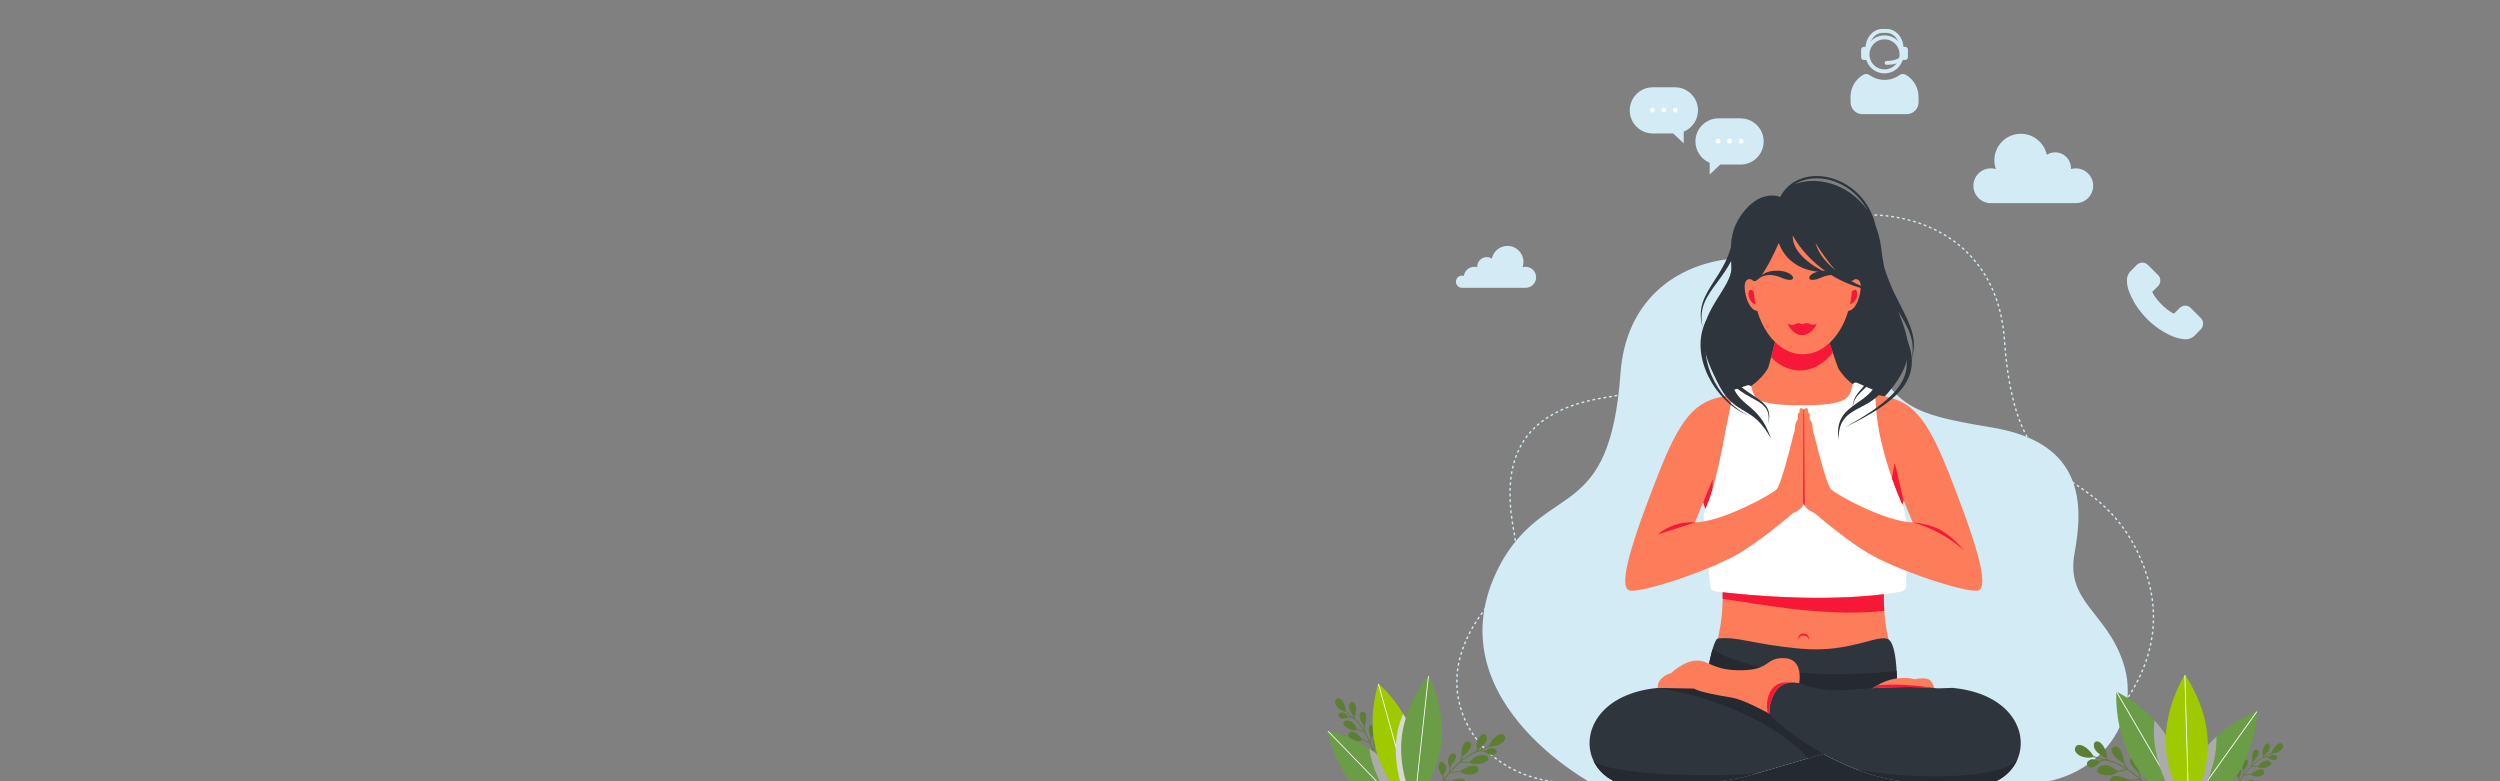 <?xml version="1.0" encoding="UTF-8"?><svg xmlns="http://www.w3.org/2000/svg" viewBox="0 0 1280 400"><rect x="0" y="0" width="1280" height="400" fill="#808080" stroke="none"/><g isolation="isolate"><g id="a"/><g id="b"><g id="c"><g><path d="M935.61,401.53h-119.75s-86.51-45.66-46.06-115.55c23.83-39.25,54.47-19.22,59.88-94.72,5.41-75.5,103.73-71.69,120.96-27.84,17.22,43.86,22.03,47.66,69.29,55.47,47.26,7.81,46.86,39.25,42.25,64.28-4.61,25.03,16.17,29.98,24.83,55.87,10.38,31.02-13.82,62.48-52.07,62.48h-99.33Z" fill="#d3ebf5"/><path d="M1019.28,86.19c.91,0,1.78,.14,2.61,.39-.5-1.41-.78-2.94-.78-4.52,0-7.49,6.07-13.56,13.56-13.56,6.52,0,11.97,4.61,13.27,10.75,1.25-.79,2.72-1.25,4.31-1.25,4.46,0,8.08,3.62,8.08,8.08,0,.16,0,.31-.01,.47,.79-.23,1.62-.35,2.48-.35,4.92,0,8.91,3.99,8.91,8.91s-3.99,8.91-8.91,8.91h-43.51c-4.92,0-8.91-3.99-8.91-8.91s3.99-8.91,8.91-8.91Z" fill="#d3ebf5"/><path d="M781.12,136.59c-.55,0-1.08,.08-1.58,.24,.3-.85,.47-1.77,.47-2.73,0-4.52-3.67-8.19-8.19-8.19-3.94,0-7.23,2.78-8.01,6.49-.75-.48-1.64-.75-2.6-.75-2.69,0-4.88,2.18-4.88,4.88,0,.1,0,.19,0,.28-.48-.14-.98-.21-1.5-.21-2.73,0-4.98,2.03-5.33,4.67-.3-.1-.62-.15-.95-.15-1.72,0-3.12,1.4-3.12,3.12s1.4,3.12,3.12,3.12h32.57c2.97,0,5.38-2.41,5.38-5.38s-2.41-5.38-5.38-5.38Z" fill="#d3ebf5"/><path d="M956.83,109.65v.72c.47,0,.95,0,1.43,.01v-.72c-.47,0-.95-.01-1.43-.02Zm-1.44,.01c-.48,0-.96,.02-1.44,.03l.02,.72c.48-.02,.96-.03,1.43-.03v-.72Zm4.32,.05l-.03,.72c.47,.02,.95,.04,1.43,.06l.04-.72c-.48-.03-.96-.05-1.44-.06Zm-7.22,.05c-.48,.02-.97,.05-1.44,.08l.05,.72c.47-.03,.95-.06,1.43-.08l-.03-.72Zm10.1,.11l-.05,.72c.47,.03,.95,.07,1.43,.11l.06-.72c-.48-.04-.96-.08-1.44-.11Zm-12.98,.08c-.48,.04-.96,.08-1.44,.13l.07,.72c.47-.05,.95-.09,1.43-.13l-.06-.72Zm15.86,.17l-.08,.71c.47,.05,.95,.1,1.42,.16l.09-.71c-.47-.06-.96-.11-1.43-.16Zm-18.74,.12c-.48,.06-.96,.12-1.43,.18l.1,.71c.47-.06,.95-.12,1.42-.18l-.08-.71Zm21.6,.23l-.1,.71c.47,.07,.95,.14,1.41,.21l.11-.71c-.47-.08-.95-.15-1.43-.21Zm-24.47,.15c-.48,.07-.96,.15-1.43,.23l.12,.71c.47-.08,.95-.16,1.42-.23l-.11-.71Zm27.32,.3l-.13,.71c.47,.08,.94,.17,1.41,.26l.14-.71c-.47-.09-.95-.18-1.42-.26Zm-30.17,.18c-.47,.09-.95,.18-1.42,.28l.14,.7c.46-.09,.94-.19,1.41-.28l-.13-.71Zm33,.38l-.15,.7c.47,.1,.93,.21,1.39,.31l.16-.7c-.46-.11-.94-.22-1.41-.32Zm-35.84,.21c-.47,.1-.94,.21-1.41,.33l.17,.7c.46-.11,.93-.22,1.39-.32l-.16-.7Zm38.65,.45l-.18,.7c.46,.12,.92,.24,1.38,.37l.19-.69c-.46-.13-.93-.25-1.39-.37Zm-41.45,.22c-.47,.12-.93,.25-1.39,.38l.19,.69c.46-.13,.92-.25,1.38-.37l-.18-.7Zm44.23,.54l-.2,.69c.45,.13,.91,.28,1.37,.42l.22-.68c-.46-.14-.92-.29-1.38-.42Zm-47.01,.24c-.46,.14-.92,.28-1.38,.43l.22,.68c.45-.14,.91-.29,1.37-.42l-.21-.69Zm49.76,.64l-.23,.68c.45,.15,.9,.31,1.35,.47l.24-.68c-.45-.16-.91-.32-1.36-.48Zm-52.51,.24c-.45,.15-.91,.31-1.36,.48l.24,.68c.45-.16,.9-.32,1.35-.47l-.23-.68Zm55.22,.74l-.26,.67c.44,.17,.89,.35,1.33,.53l.27-.67c-.44-.18-.89-.36-1.34-.53Zm-57.94,.25c-.45,.17-.9,.35-1.34,.53l.27,.67c.44-.18,.88-.35,1.33-.52l-.26-.67Zm60.61,.84l-.28,.66c.44,.19,.87,.38,1.31,.58l.3-.65c-.44-.2-.88-.4-1.32-.59Zm-63.29,.24c-.44,.19-.89,.39-1.32,.58l.3,.66c.43-.2,.87-.39,1.31-.58l-.28-.66Zm65.91,.95l-.31,.65c.43,.21,.86,.42,1.28,.63l.32-.64c-.43-.22-.86-.43-1.29-.64Zm-68.54,.24c-.44,.21-.87,.42-1.3,.64l.32,.64c.42-.21,.85-.42,1.28-.63l-.31-.65Zm71.12,1.07l-.34,.63c.42,.22,.84,.46,1.25,.69l.35-.63c-.42-.24-.84-.47-1.27-.7Zm-73.69,.23c-.42,.23-.85,.46-1.27,.69l.35,.63c.41-.23,.83-.46,1.25-.68l-.34-.64Zm76.21,1.19l-.37,.62c.41,.24,.82,.49,1.22,.74l.38-.61c-.41-.25-.82-.51-1.24-.75Zm-78.73,.22c-.41,.24-.83,.5-1.24,.75l.38,.61c.4-.25,.81-.5,1.22-.74l-.37-.62Zm81.19,1.31l-.39,.6c.4,.26,.8,.53,1.19,.8l.41-.59c-.39-.27-.8-.54-1.2-.81Zm-83.64,.21c-.4,.26-.81,.53-1.2,.8l.41,.59c.39-.27,.79-.53,1.19-.79l-.39-.6Zm86.02,1.43l-.42,.58c.38,.28,.77,.56,1.15,.85l.43-.57c-.38-.29-.77-.58-1.16-.86Zm-88.4,.21c-.39,.28-.78,.57-1.16,.86l.44,.57c.38-.29,.76-.57,1.15-.85l-.42-.58Zm90.71,1.54l-.45,.56c.37,.3,.74,.6,1.11,.9l.46-.55c-.37-.31-.75-.62-1.12-.92Zm-93.01,.21c-.37,.3-.75,.61-1.11,.92l.47,.55c.36-.3,.73-.61,1.1-.91l-.45-.56Zm95.23,1.64l-.47,.54c.36,.31,.71,.63,1.06,.95l.49-.53c-.35-.32-.71-.65-1.07-.96Zm-97.44,.23c-.36,.32-.72,.65-1.06,.98l.49,.52c.34-.32,.7-.65,1.05-.97l-.48-.53Zm99.56,1.73l-.5,.52c.34,.33,.68,.67,1.02,1l.51-.5c-.34-.34-.68-.68-1.03-1.02Zm-101.66,.26c-.34,.34-.68,.69-1.01,1.04l.52,.49c.32-.34,.66-.69,.99-1.02l-.51-.51Zm103.69,1.79l-.52,.49c.32,.34,.65,.7,.97,1.05l.53-.48c-.32-.36-.65-.71-.98-1.06Zm-105.68,.32c-.32,.36-.64,.73-.95,1.1l.55,.46c.3-.36,.61-.73,.93-1.08l-.54-.48Zm107.61,1.83l-.55,.47c.31,.36,.61,.73,.92,1.1l.56-.45c-.3-.37-.61-.75-.93-1.11Zm-109.46,.4c-.3,.38-.59,.77-.87,1.16l.58,.42c.28-.38,.57-.76,.86-1.14l-.57-.44Zm111.29,1.84l-.57,.44c.29,.38,.58,.76,.86,1.14l.58-.43c-.28-.38-.58-.77-.87-1.15Zm-113,.5c-.27,.4-.54,.81-.8,1.21l.61,.38c.25-.4,.52-.8,.78-1.19l-.59-.41Zm114.71,1.82l-.59,.41c.27,.39,.54,.78,.81,1.18l.6-.4c-.27-.4-.54-.8-.82-1.19Zm-116.26,.62c-.24,.42-.48,.84-.71,1.26l.63,.34c.22-.41,.46-.83,.7-1.24l-.62-.36Zm117.87,1.78l-.61,.39c.25,.4,.51,.81,.75,1.21l.62-.37c-.25-.41-.5-.82-.76-1.23Zm-119.25,.77c-.21,.43-.42,.87-.62,1.31l.65,.3c.19-.43,.4-.86,.61-1.28l-.64-.32Zm120.73,1.71l-.62,.36c.24,.41,.47,.83,.69,1.25l.63-.34c-.23-.42-.46-.85-.7-1.26Zm-121.93,.93c-.08,.2-.17,.41-.25,.61l-.29,.73,.67,.26,.29-.73c.08-.2,.16-.4,.24-.6l-.66-.27Zm123.3,1.61l-.64,.33c.21,.42,.43,.85,.64,1.28l.65-.31c-.21-.43-.42-.87-.64-1.29Zm-124.36,1.06c-.18,.45-.35,.89-.53,1.33l.67,.27c.17-.44,.35-.89,.53-1.34l-.67-.26Zm125.62,1.54l-.65,.3c.2,.43,.39,.87,.58,1.31l.66-.28c-.19-.44-.39-.88-.59-1.32Zm-126.68,1.13c-.18,.45-.36,.89-.53,1.33l.67,.27c.18-.44,.35-.88,.53-1.33l-.67-.27Zm127.82,1.52l-.67,.27c.18,.44,.35,.89,.52,1.33l.67-.26c-.17-.45-.35-.9-.53-1.34Zm-128.89,1.14c-.18,.45-.36,.89-.54,1.33l.67,.27c.18-.44,.36-.88,.54-1.33l-.67-.27Zm129.92,1.56l-.68,.24c.16,.44,.31,.9,.46,1.35l.68-.23c-.15-.46-.31-.92-.47-1.36Zm-131,1.1c-.18,.45-.37,.89-.55,1.32l.66,.28c.18-.44,.37-.88,.55-1.33l-.67-.27Zm131.91,1.64l-.69,.21c.14,.45,.28,.91,.41,1.37l.69-.2c-.13-.47-.27-.93-.42-1.38Zm-133.01,1.01c-.19,.45-.37,.89-.56,1.32l.66,.28c.19-.44,.37-.88,.56-1.32l-.66-.28Zm133.81,1.76l-.69,.19c.12,.46,.24,.92,.36,1.38l.7-.17c-.12-.46-.24-.93-.36-1.4Zm-134.94,.88c-.19,.44-.38,.88-.57,1.31l.66,.29c.19-.43,.38-.87,.57-1.32l-.66-.28Zm135.63,1.92l-.7,.16c.1,.46,.21,.92,.3,1.4l.7-.15c-.1-.48-.2-.95-.31-1.41Zm-136.78,.7c-.2,.44-.39,.88-.59,1.31l.66,.3c.2-.43,.39-.87,.59-1.31l-.66-.29Zm137.37,2.12l-.71,.13c.09,.46,.17,.94,.25,1.41l.71-.12c-.08-.47-.17-.95-.26-1.42Zm-138.56,.49c-.2,.44-.4,.87-.61,1.3l.65,.31c.2-.43,.41-.86,.61-1.3l-.65-.3Zm139.04,2.35l-.71,.11c.07,.47,.14,.94,.21,1.41l.71-.1c-.06-.47-.13-.95-.21-1.43Zm-140.27,.23c-.21,.44-.42,.86-.63,1.29l.64,.32c.21-.42,.42-.86,.63-1.29l-.65-.31Zm140.66,2.62l-.71,.09c.06,.47,.11,.95,.16,1.42l.71-.07c-.05-.48-.1-.96-.16-1.43Zm-141.93-.06c-.22,.43-.44,.86-.66,1.27l.64,.34c.22-.41,.44-.84,.66-1.28l-.64-.33Zm-1.33,2.53c-.23,.42-.46,.84-.69,1.25l.63,.35c.23-.41,.47-.83,.7-1.26l-.63-.34Zm143.57,.4l-.72,.06c.04,.48,.08,.95,.11,1.43l.72-.05c-.03-.48-.07-.96-.12-1.44Zm-144.97,2.09c-.24,.41-.49,.83-.74,1.22l.61,.38c.25-.4,.5-.82,.74-1.24l-.62-.36Zm145.19,.78l-.72,.05c.04,.48,.08,.96,.11,1.43l.72-.06c-.04-.47-.08-.95-.11-1.43Zm-146.69,1.65c-.26,.4-.52,.8-.78,1.19l.6,.4c.26-.39,.53-.8,.79-1.21l-.6-.39Zm146.92,1.21l-.72,.06c.04,.48,.09,.96,.13,1.43l.72-.07c-.04-.47-.09-.95-.13-1.43Zm-148.52,1.16c-.28,.39-.56,.78-.84,1.15l.57,.43c.28-.38,.57-.77,.85-1.17l-.59-.42Zm148.78,1.7l-.72,.07c.05,.48,.1,.96,.15,1.43l.71-.08c-.05-.47-.1-.95-.14-1.43Zm-150.49,.58c-.3,.37-.6,.74-.9,1.1l.55,.46c.31-.36,.61-.74,.92-1.12l-.56-.45Zm-1.84,2.17c-.32,.35-.64,.7-.97,1.04l.52,.5c.33-.34,.66-.7,.99-1.06l-.53-.48Zm152.63,.1l-.71,.08c.05,.48,.11,.96,.16,1.43l.71-.08c-.06-.47-.11-.95-.16-1.42Zm-154.61,1.94c-.34,.33-.69,.66-1.04,.97l.48,.54c.36-.32,.71-.65,1.06-.99l-.5-.52Zm154.94,.91l-.71,.09c.06,.48,.12,.96,.18,1.43l.71-.09c-.06-.47-.12-.94-.18-1.42Zm-157.06,.99c-.36,.3-.73,.6-1.11,.89l.44,.57c.38-.29,.76-.6,1.13-.9l-.46-.55Zm-2.25,1.73c-.38,.27-.77,.54-1.17,.81l.4,.6c.4-.27,.8-.54,1.19-.82l-.42-.59Zm159.68,.12l-.71,.1c.07,.48,.13,.95,.2,1.42l.71-.1c-.07-.47-.14-.94-.2-1.42Zm-162.05,1.45c-.4,.24-.81,.49-1.22,.72l.35,.62c.42-.24,.84-.49,1.25-.73l-.38-.61Zm-2.47,1.4c-.41,.22-.84,.43-1.27,.64l.32,.65c.44-.21,.87-.43,1.29-.66l-.33-.64Zm164.94-.02l-.71,.11c.08,.48,.15,.95,.23,1.42l.71-.12c-.08-.47-.15-.94-.23-1.42Zm-167.49,1.27c-.42,.19-.86,.39-1.3,.57l.28,.66c.45-.19,.89-.39,1.32-.58l-.3-.65Zm-2.62,1.12c-.43,.17-.88,.34-1.33,.51l.25,.67c.46-.17,.91-.34,1.35-.52l-.27-.67Zm170.58,.44l-.71,.12c.08,.48,.17,.95,.25,1.42l.71-.13c-.09-.46-.17-.93-.25-1.41Zm-173.25,.56c-.44,.15-.89,.31-1.35,.46l.23,.68c.46-.15,.92-.31,1.36-.46l-.24-.68Zm-2.71,.89c-.44,.14-.9,.28-1.37,.42l.2,.69c.47-.14,.93-.28,1.38-.42l-.21-.69Zm-2.74,.81c-.45,.13-.91,.25-1.38,.38l.19,.7c.47-.13,.93-.25,1.39-.38l-.19-.69Zm-2.76,.74c-.46,.12-.92,.23-1.39,.35l.17,.7c.47-.12,.94-.23,1.4-.35l-.18-.7Zm181.99-.18l-.71,.14c.09,.48,.19,.95,.28,1.41l.7-.14c-.09-.46-.19-.93-.28-1.4Zm-184.77,.86c-.46,.11-.92,.21-1.4,.32l.16,.7c.47-.11,.94-.21,1.4-.32l-.16-.7Zm-2.75,.83l-.04-.2c-.46,.1-.93,.2-1.4,.3l.15,.7c.42-.09,.83-.18,1.24-.27l.16-.03-.11-.5Zm-2.85,.39c-.46,.09-.93,.19-1.4,.28l.14,.71c.48-.09,.95-.19,1.41-.28l-.15-.7Zm-2.81,.56c-.46,.09-.93,.18-1.41,.27l.13,.71c.48-.09,.95-.18,1.41-.27l-.14-.71Zm-2.82,.54c-.47,.09-.94,.17-1.41,.26l.13,.71c.48-.09,.95-.17,1.41-.26l-.13-.71Zm196.57-.38l-.7,.15c.1,.47,.21,.94,.31,1.4l.7-.16c-.1-.46-.21-.93-.31-1.4Zm-199.39,.9c-.47,.08-.94,.17-1.41,.25l.13,.71c.48-.08,.95-.17,1.41-.25l-.13-.71Zm-2.82,.5c-.47,.08-.94,.16-1.41,.24l.12,.71c.48-.08,.95-.16,1.42-.24l-.12-.71Zm-2.83,.49c-.47,.08-.94,.16-1.42,.24l.12,.71c.48-.08,.95-.16,1.42-.24l-.12-.71Zm-2.83,.48c-.47,.08-.94,.16-1.42,.23l.12,.71c.48-.08,.95-.16,1.42-.23l-.12-.71Zm-2.84,.48c-.47,.08-.95,.17-1.42,.26l.13,.71c.46-.09,.94-.17,1.41-.26l-.13-.71Zm211.34-.05l-.7,.17c.11,.47,.23,.94,.34,1.4l.7-.18c-.11-.46-.23-.92-.34-1.39Zm-214.17,.59c-.47,.1-.95,.2-1.41,.3l.15,.7c.46-.1,.93-.2,1.4-.3l-.14-.7Zm-2.81,.61c-.47,.11-.94,.22-1.4,.34l.17,.7c.46-.11,.93-.23,1.39-.34l-.16-.7Zm-2.8,.7c-.47,.12-.93,.25-1.39,.38l.2,.69c.45-.13,.92-.26,1.38-.38l-.19-.7Zm-2.77,.79c-.46,.14-.92,.28-1.38,.43l.22,.68c.45-.14,.91-.29,1.36-.42l-.21-.69Zm223.26,.09l-.7,.18c.12,.47,.25,.93,.38,1.39l.69-.19c-.13-.45-.25-.92-.38-1.38Zm-226,.79c-.46,.16-.91,.32-1.36,.48l.25,.68c.44-.16,.89-.32,1.35-.48l-.23-.68Zm-2.71,.99c-.45,.17-.9,.35-1.34,.53l.27,.67c.44-.18,.88-.36,1.33-.53l-.26-.67Zm-2.67,1.1c-.44,.19-.89,.39-1.32,.6l.3,.65c.43-.2,.86-.4,1.3-.59l-.29-.66Zm232.15-.13l-.69,.2c.14,.46,.28,.93,.42,1.38l.69-.21c-.14-.45-.28-.91-.41-1.37Zm-234.77,1.35c-.43,.21-.86,.43-1.29,.66l.34,.64c.42-.22,.84-.44,1.27-.65l-.32-.64Zm-2.55,1.35c-.42,.24-.84,.48-1.25,.72l.37,.62c.4-.24,.82-.48,1.23-.71l-.35-.63Zm238.17,.03l-.68,.22c.15,.46,.31,.92,.46,1.36l.68-.24c-.16-.45-.31-.9-.46-1.35Zm-240.65,1.45c-.41,.26-.81,.53-1.21,.79l.41,.59c.39-.26,.79-.53,1.19-.78l-.39-.61Zm241.59,1.25l-.67,.25c.17,.45,.34,.9,.51,1.35l.67-.26c-.17-.44-.34-.89-.5-1.33Zm-243.98,.38c-.39,.28-.78,.58-1.16,.87l.44,.57c.37-.29,.75-.57,1.14-.85l-.42-.58Zm-2.29,1.77c-.37,.31-.74,.63-1.1,.94l.48,.54c.35-.31,.71-.62,1.08-.93l-.46-.55Zm247.3,.5l-.66,.27c.18,.45,.37,.9,.56,1.33l.66-.29c-.19-.43-.37-.87-.56-1.31Zm-249.46,1.42c-.35,.33-.7,.68-1.03,1.02l.51,.5c.33-.34,.67-.67,1.01-1l-.5-.52Zm250.6,1.2l-.65,.3c.2,.44,.41,.88,.62,1.3l.65-.31c-.21-.42-.41-.86-.61-1.29Zm-252.62,.87c-.32,.36-.64,.72-.95,1.09l.55,.46c.3-.36,.62-.72,.94-1.07l-.53-.48Zm253.87,1.69l-.64,.33c.22,.43,.45,.86,.68,1.27l.63-.34c-.22-.41-.45-.83-.67-1.26Zm-255.74,.52c-.3,.38-.59,.77-.87,1.16l.58,.42c.28-.38,.56-.76,.85-1.14l-.57-.44Zm257.11,1.98l-.62,.36c.24,.42,.49,.83,.74,1.24l.61-.38c-.25-.4-.49-.81-.73-1.22Zm-258.8,.37c-.27,.4-.53,.81-.78,1.22l.61,.38c.25-.4,.51-.81,.77-1.2l-.6-.4Zm260.29,2.06l-.6,.39c.26,.4,.53,.81,.8,1.2l.59-.41c-.27-.39-.53-.79-.79-1.18Zm-261.81,.41c-.24,.42-.47,.85-.69,1.27l.64,.33c.22-.42,.44-.84,.68-1.25l-.63-.35Zm263.43,1.93l-.58,.42c.28,.39,.57,.77,.87,1.15l.57-.44c-.29-.37-.58-.76-.86-1.14Zm-264.76,.64c-.21,.44-.41,.88-.6,1.32l.66,.28c.19-.44,.38-.87,.59-1.3l-.65-.31Zm266.5,1.6l-.56,.46c.3,.37,.62,.74,.93,1.1l.54-.47c-.31-.36-.62-.72-.92-1.09Zm-267.65,1.06c-.17,.45-.34,.9-.5,1.36l.68,.24c.16-.45,.32-.9,.49-1.34l-.67-.26Zm269.52,1.08l-.53,.49c.32,.35,.66,.7,.99,1.05l.52-.5c-.33-.34-.66-.69-.98-1.03Zm-270.47,1.65c-.14,.45-.28,.92-.41,1.39l.69,.19c.13-.46,.26-.92,.4-1.36l-.69-.21Zm272.46,.39l-.5,.52c.34,.33,.69,.66,1.05,.99l.49-.53c-.35-.32-.7-.66-1.03-.98Zm2.09,1.94l-.48,.54c.35,.31,.72,.63,1.09,.94l.46-.55c-.37-.31-.73-.62-1.08-.93Zm-275.32,.46c-.11,.46-.22,.94-.32,1.41l.7,.15c.1-.46,.21-.93,.32-1.39l-.7-.17Zm277.5,1.38l-.45,.56c.36,.3,.74,.6,1.13,.9l.44-.57c-.38-.3-.76-.6-1.12-.89Zm-278.11,1.44c-.09,.47-.17,.95-.24,1.42l.71,.11c.07-.47,.16-.94,.24-1.4l-.71-.13Zm280.36,.31l-.43,.57c.37,.28,.76,.57,1.16,.86l.42-.58c-.39-.29-.78-.57-1.15-.85Zm2.31,1.69l-.42,.59c.39,.28,.78,.56,1.18,.83l.41-.59c-.39-.27-.78-.55-1.17-.83Zm-283.12,.85c-.06,.47-.12,.95-.17,1.43l.71,.08c.05-.48,.11-.95,.17-1.42l-.71-.09Zm285.47,.79l-.41,.59c.39,.27,.79,.54,1.19,.81l.4-.59c-.4-.27-.79-.54-1.19-.81Zm2.37,1.62l-.4,.6,1.19,.8,.4-.6-1.19-.8Zm-288.14,.46c-.04,.47-.07,.96-.1,1.44l.72,.04c.03-.48,.06-.95,.1-1.42l-.72-.06Zm290.52,1.15l-.4,.59c.39,.27,.79,.54,1.18,.81l.41-.59c-.4-.27-.79-.54-1.19-.81Zm2.37,1.62l-.41,.59c.39,.27,.78,.55,1.17,.82l.41-.59c-.39-.28-.79-.55-1.18-.82Zm-293.06,.1c-.02,.48-.03,.96-.04,1.44h.72c0-.46,.02-.94,.04-1.41l-.72-.03Zm295.41,1.56l-.42,.58c.39,.28,.78,.57,1.16,.84l.43-.58c-.38-.28-.77-.56-1.16-.85Zm-294.75,1.33h-.72c0,.47,0,.96,.02,1.44h.72c0-.49-.01-.97-.02-1.44Zm297.06,.38l-.43,.57c.38,.29,.76,.58,1.13,.87l.44-.57c-.37-.29-.76-.59-1.14-.88Zm2.46,1.92c-.06-.05-.12-.1-.19-.15l-.45,.56c.28,.22,.55,.44,.82,.67,.09,.08,.19,.16,.28,.23l.46-.55c-.31-.25-.62-.51-.93-.76Zm-299.47,.56l-.72,.03c.02,.47,.04,.96,.06,1.44l.72-.04c-.03-.48-.05-.96-.06-1.43Zm301.5,1.13l-.47,.55c.36,.31,.73,.63,1.08,.94l.48-.54c-.35-.31-.72-.63-1.09-.95Zm-301.35,1.72l-.72,.05c.03,.47,.07,.96,.11,1.44l.72-.06c-.04-.48-.08-.96-.11-1.43Zm303.5,.19l-.49,.53c.35,.32,.7,.65,1.04,.98l.5-.52c-.34-.33-.7-.66-1.05-.99Zm2.08,1.99l-.51,.51c.34,.34,.68,.68,1,1.02l.52-.5c-.33-.34-.67-.69-1.01-1.03Zm-305.35,.67l-.72,.07c.05,.47,.1,.95,.15,1.43l.71-.08c-.05-.48-.1-.96-.15-1.42Zm307.35,1.4l-.53,.49c.32,.35,.65,.7,.96,1.05l.54-.48c-.32-.35-.64-.71-.97-1.07Zm-307.03,1.44l-.71,.09c.06,.47,.12,.95,.18,1.43l.71-.1c-.06-.48-.13-.95-.18-1.42Zm308.96,.7l-.54,.47c.31,.36,.62,.72,.92,1.09l.55-.46c-.31-.37-.62-.74-.93-1.1Zm-308.58,2.13l-.71,.1c.07,.48,.14,.95,.21,1.42l.71-.11c-.07-.47-.15-.94-.21-1.42Zm310.42,.08l-.56,.45c.29,.37,.59,.75,.88,1.12l.57-.44c-.29-.38-.59-.76-.89-1.13Zm1.76,2.28l-.58,.43c.28,.38,.56,.77,.84,1.15l.59-.42c-.28-.39-.56-.78-.85-1.17Zm-311.73,.46l-.71,.12c.08,.48,.16,.95,.24,1.42l.71-.12c-.08-.47-.16-.94-.24-1.41Zm313.41,1.88l-.59,.41c.27,.39,.54,.79,.8,1.18l.6-.4c-.27-.4-.54-.8-.81-1.19Zm-312.84,1.33l-.07-.39-.71,.13,.07,.39c.06,.34,.12,.68,.18,1.01l.71-.11c-.05-.34-.11-.68-.18-1.03Zm314.44,1.07l-.61,.39c.26,.4,.51,.81,.76,1.21l.61-.38c-.25-.41-.51-.82-.77-1.22Zm-314.05,1.4l-.71,.09c.06,.48,.12,.95,.16,1.42l.72-.07c-.04-.47-.1-.96-.16-1.44Zm315.56,1.07l-.62,.36c.23,.41,.47,.83,.7,1.25l.63-.35c-.23-.42-.47-.84-.71-1.26Zm-315.29,1.82l-.72,.04c.03,.48,.05,.95,.05,1.42h.72c0-.49-.03-.98-.05-1.46Zm316.68,.71l-.63,.34c.22,.42,.45,.85,.67,1.27l.64-.33c-.22-.42-.44-.85-.67-1.28Zm-317.35,2.18c-.01,.47-.03,.95-.07,1.42l.72,.05c.03-.48,.06-.96,.07-1.45l-.72-.02Zm318.67,.39l-.64,.32c.21,.43,.42,.86,.63,1.29l.65-.31c-.21-.43-.42-.87-.63-1.3Zm-318.86,2.44c-.05,.47-.12,.94-.2,1.4l.71,.12c.08-.47,.14-.96,.2-1.44l-.71-.08Zm320.11,.16l-.65,.3c.2,.44,.4,.88,.59,1.31l.66-.29c-.19-.43-.39-.88-.59-1.31Zm-320.57,2.64c-.1,.46-.21,.92-.33,1.38l.7,.18c.12-.46,.24-.94,.34-1.41l-.7-.15Zm321.73,0l-.66,.28c.19,.44,.37,.88,.55,1.32l.67-.27c-.18-.44-.36-.89-.55-1.33Zm1.08,2.67l-.67,.26c.17,.44,.34,.89,.5,1.34l.67-.25c-.16-.45-.33-.9-.5-1.35Zm-323.53,.06c-.14,.45-.3,.9-.46,1.34l.67,.25c.17-.45,.33-.92,.47-1.37l-.68-.22Zm324.52,2.65l-.68,.23c.15,.45,.31,.9,.45,1.36l.68-.22c-.15-.46-.3-.92-.46-1.37Zm-325.5,.01c-.18,.43-.38,.86-.58,1.3l.65,.31c.21-.44,.41-.89,.59-1.32l-.66-.28Zm-1.21,2.57c-.21,.41-.44,.83-.68,1.25l.63,.35c.24-.42,.47-.85,.69-1.27l-.64-.33Zm327.61,.16l-.69,.21c.14,.46,.28,.92,.41,1.37l.69-.2c-.13-.46-.27-.92-.41-1.38Zm-329.01,2.31c-.24,.39-.5,.8-.76,1.21l.6,.39c.27-.41,.53-.82,.77-1.22l-.61-.37Zm329.8,.47l-.7,.19c.12,.46,.24,.93,.35,1.38l.7-.17c-.11-.46-.23-.93-.36-1.4Zm-331.35,1.93c-.26,.38-.53,.77-.82,1.17l.59,.42c.29-.4,.57-.8,.83-1.18l-.59-.41Zm332.04,.87l-.7,.16c.1,.46,.21,.93,.3,1.4l.7-.14c-.1-.47-.2-.94-.3-1.41Zm-333.7,1.45c-.27,.36-.56,.75-.86,1.15l.57,.43c.3-.4,.59-.79,.86-1.15l-.58-.43Zm334.28,1.37l-.71,.13c.09,.47,.17,.94,.25,1.41l.71-.12c-.08-.47-.16-.95-.25-1.42Zm-336.01,.91c-.29,.38-.58,.75-.88,1.13l.57,.44c.3-.38,.59-.76,.88-1.14l-.57-.44Zm336.48,1.94l-.71,.1c.07,.47,.13,.95,.19,1.42l.71-.09c-.06-.48-.12-.96-.19-1.43Zm-338.24,.32l-.89,1.13,.57,.44,.89-1.13-.57-.44Zm-1.77,2.26c-.29,.38-.59,.75-.88,1.13l.57,.44c.29-.38,.59-.76,.88-1.13l-.57-.44Zm340.37,.28l-.71,.07c.05,.47,.09,.95,.13,1.42l.72-.06c-.04-.48-.08-.96-.13-1.44Zm-342.13,1.99c-.29,.38-.58,.76-.87,1.15l.58,.43c.29-.38,.58-.77,.86-1.14l-.57-.44Zm342.36,.89l-.72,.04c.03,.47,.05,.95,.07,1.43l.72-.03c-.02-.48-.04-.97-.07-1.44Zm-344.08,1.42c-.29,.39-.57,.79-.84,1.17l.59,.42c.27-.38,.55-.77,.84-1.16l-.58-.42Zm344.19,1.47h-.72c0,.39,.01,.77,.01,1.15,0,.1,0,.19,0,.29h.72c0-.09,0-.19,0-.29,0-.38,0-.77-.01-1.15Zm-345.86,.88c-.27,.4-.55,.8-.81,1.19l.6,.4c.26-.39,.53-.79,.8-1.18l-.59-.41Zm345.13,1.98c-.01,.48-.03,.96-.05,1.43l.72,.03c.02-.48,.04-.96,.05-1.44l-.72-.02Zm-346.73,.42c-.26,.41-.52,.82-.77,1.22l.61,.38c.25-.4,.5-.81,.76-1.21l-.61-.39Zm346.59,2.44c-.02,.29-.04,.58-.07,.86-.01,.19-.03,.37-.05,.56l.72,.06c.03-.35,.06-.7,.09-1.05,.01-.13,.02-.26,.03-.39l-.72-.05Zm-348.1,.02c-.24,.42-.49,.84-.72,1.25l.63,.35c.23-.41,.47-.83,.71-1.24l-.62-.37Zm-1.41,2.52c-.23,.42-.45,.85-.67,1.28l.64,.32c.21-.42,.44-.85,.66-1.27l-.63-.34Zm349.26,.31c-.05,.47-.11,.95-.17,1.42l.71,.09c.06-.48,.12-.96,.17-1.43l-.71-.08Zm-350.56,2.27c-.21,.43-.41,.87-.61,1.31l.65,.3c.2-.43,.4-.86,.6-1.29l-.65-.31Zm350.68,.64l-.5-.08c-.06,.41-.13,.83-.2,1.24,0,.06-.02,.11-.03,.17l.59,.1,.11,.02,.05-.29c.06-.38,.13-.76,.19-1.13l-.21-.03Zm-351.87,1.99c-.19,.44-.37,.89-.55,1.33l.67,.27c.18-.44,.36-.88,.55-1.32l-.66-.28Zm350.95,.76h-.07s-.02,.11-.04,.17c-.08,.4-.17,.81-.25,1.21l.7,.15c.1-.47,.2-.94,.29-1.41l-.64-.13Zm-352.02,1.92c-.17,.45-.33,.9-.49,1.36l.68,.24c.16-.45,.32-.9,.49-1.34l-.67-.25Zm351.34,.86c-.11,.46-.23,.93-.35,1.39l.7,.18c.12-.46,.24-.93,.35-1.4l-.7-.17Zm-352.3,1.87c-.15,.46-.29,.92-.43,1.38l.69,.2c.13-.45,.28-.91,.42-1.36l-.68-.22Zm351.57,.89c-.13,.46-.27,.92-.4,1.37l.69,.21c.14-.46,.28-.92,.41-1.38l-.69-.2Zm-352.39,1.88c-.12,.46-.24,.94-.35,1.4l.7,.16c.11-.46,.22-.93,.34-1.38l-.7-.18Zm351.55,.85c-.15,.45-.3,.9-.46,1.35l.68,.24c.16-.45,.31-.91,.46-1.37l-.68-.22Zm-352.21,1.97c-.1,.47-.19,.95-.27,1.42l.71,.12c.08-.46,.17-.94,.27-1.4l-.7-.14Zm351.27,.73c-.16,.44-.33,.89-.51,1.33l.67,.26c.18-.45,.35-.9,.51-1.35l-.67-.25Zm-351.77,2.12c-.07,.48-.13,.96-.19,1.44l.71,.08c.05-.47,.12-.95,.18-1.42l-.71-.1Zm350.73,.54c-.18,.44-.37,.88-.56,1.32l.66,.29c.19-.44,.38-.89,.56-1.33l-.66-.27Zm-350.41,2.39l-.65-.05c-.04,.48-.07,.96-.1,1.44l.72,.04c.03-.46,.06-.93,.1-1.4v-.03h-.07Zm349.27,.23c-.2,.43-.4,.87-.6,1.3l.65,.31c.21-.43,.41-.87,.61-1.31l-.66-.3Zm-349.35,2.62l-.72-.02c-.01,.39-.01,.78-.01,1.17,0,.09,0,.19,0,.28h.72c0-.1,0-.19,0-.28,0-.38,0-.77,.01-1.15Zm348.12-.04c-.21,.42-.43,.85-.65,1.28l.64,.33c.22-.43,.44-.86,.65-1.29l-.64-.32Zm-.91,2.76l-.41-.22c-.22,.42-.46,.84-.69,1.25l.63,.35c.15-.27,.3-.55,.45-.82,.08-.15,.16-.3,.24-.45l-.23-.12Zm-347.2,.13l-.72,.03c.02,.48,.04,.97,.07,1.44l.72-.05c-.03-.47-.06-.95-.07-1.42Zm345.39,2.15c-.24,.41-.48,.82-.73,1.23l.62,.37c.25-.41,.5-.83,.73-1.24l-.62-.36Zm-345.2,.7l-.72,.07c.05,.48,.1,.96,.16,1.44l.71-.09c-.06-.47-.11-.95-.16-1.42Zm343.73,1.75c-.25,.4-.51,.81-.77,1.21l.6,.39c.26-.4,.52-.81,.77-1.22l-.61-.38Zm-343.36,1.08l-.71,.11c.08,.48,.16,.96,.25,1.43l.71-.13c-.09-.46-.17-.94-.25-1.41Zm341.81,1.32c-.26,.4-.53,.79-.8,1.19l.59,.41c.27-.39,.54-.79,.81-1.19l-.6-.4Zm-341.28,1.48l-.7,.16c.1,.47,.22,.94,.34,1.41l.7-.18c-.12-.46-.23-.93-.33-1.39Zm339.66,.88c-.22,.31-.44,.62-.67,.93-.05,.08-.11,.15-.17,.23l.11,.08,.47,.34c.28-.39,.57-.78,.84-1.17l-.59-.42Zm-338.6,3.07c-.12-.39-.24-.79-.36-1.19l-.69,.2h0c.13,.46,.27,.93,.42,1.38l.68-.22c-.02-.06-.04-.12-.06-.18Zm336.92-.75c-.28,.38-.58,.76-.87,1.14l.57,.44c.29-.38,.58-.77,.87-1.15l-.57-.43Zm-1.75,2.27c-.29,.37-.59,.75-.89,1.12l.56,.45c.3-.38,.61-.75,.9-1.13l-.56-.45Zm-334.66,.01l-.68,.24c.16,.45,.33,.91,.5,1.36l.67-.26c-.17-.44-.34-.89-.49-1.33Zm332.86,2.21c-.3,.36-.61,.73-.92,1.1l.55,.47c.31-.37,.62-.74,.93-1.1l-.55-.46Zm-331.83,.44l-.66,.28c.19,.44,.38,.89,.58,1.32l.65-.3c-.2-.43-.39-.87-.57-1.3Zm329.97,1.74c-.31,.36-.63,.72-.95,1.07l.54,.48c.32-.35,.64-.72,.95-1.08l-.54-.47Zm-328.79,.85l-.65,.32c.21,.43,.43,.86,.66,1.29l.64-.34c-.22-.42-.44-.84-.65-1.27Zm326.89,1.29c-.32,.35-.64,.7-.97,1.05l.52,.49c.33-.35,.66-.71,.98-1.06l-.53-.48Zm-325.56,1.23l-.63,.35c.24,.41,.48,.83,.73,1.24l.61-.37c-.24-.4-.49-.82-.72-1.23Zm323.6,.86c-.33,.35-.66,.69-1,1.03l.51,.5c.33-.34,.67-.69,1-1.04l-.52-.5Zm-322.13,1.57l-.6,.39c.26,.4,.53,.8,.8,1.2l.59-.41c-.27-.39-.53-.79-.79-1.18Zm320.13,.48c-.34,.34-.68,.68-1.02,1.01l.5,.51c.34-.33,.68-.67,1.02-1.01l-.51-.51Zm-318.52,1.86l-.58,.42c.28,.39,.57,.78,.87,1.16l.57-.44c-.29-.38-.58-.76-.86-1.14Zm316.47,.15c-.14,.14-.29,.28-.43,.42-.2,.19-.4,.38-.6,.57l.16,.17,.34,.36c.35-.33,.7-.66,1.04-.99l-.5-.52Zm-1.65,2.44l-.43-.47s-.02,.02-.03,.03c-.34,.32-.69,.63-1.03,.94l.28,.31,.21,.23c.29-.26,.58-.53,.86-.79,.07-.06,.13-.12,.2-.18l-.05-.06Zm-313.08-.33l-.56,.46c.14,.17,.28,.35,.43,.52,.17,.2,.33,.39,.5,.59l.31-.27,.23-.2c-.31-.36-.62-.72-.92-1.09Zm310.52,1.78c-.36,.32-.72,.64-1.08,.95l.47,.54c.36-.31,.72-.63,1.08-.95l-.48-.54Zm-308.66,.38l-.53,.48c.32,.35,.66,.71,.99,1.05l.52-.5c-.33-.34-.66-.69-.98-1.04Zm306.5,1.51c-.32,.27-.64,.55-.96,.81-.05,.04-.09,.08-.14,.12l.04,.05,.42,.5c.36-.31,.73-.62,1.1-.93l-.47-.55Zm-304.52,.54l-.5,.51c.34,.34,.69,.67,1.04,1l.49-.53c-.35-.32-.69-.66-1.03-.99Zm302.69,1.75l-.14-.17-.18-.21-.05-.06c-.37,.31-.74,.61-1.11,.91l.39,.48,.06,.08c.23-.18,.45-.37,.68-.56,.05-.04,.1-.08,.15-.12,.09-.08,.19-.16,.28-.23l-.09-.1Zm-300.6,.19l-.48,.54c.36,.32,.73,.63,1.1,.94l.46-.55c-.36-.3-.73-.61-1.08-.93Zm298,1.16c-.38,.3-.75,.6-1.13,.89l.44,.57c.37-.29,.75-.59,1.13-.89l-.45-.56Zm-295.82,.67l-.45,.56c.38,.3,.76,.6,1.14,.88l.43-.57c-.38-.28-.76-.58-1.13-.87Zm293.56,1.1c-.37,.29-.74,.57-1.11,.84-.01,0-.02,.02-.03,.02l.02,.02,.41,.55c.38-.29,.76-.58,1.15-.87l-.44-.57Zm-291.27,.62l-.42,.59c.39,.28,.79,.56,1.19,.82l.4-.6c-.39-.26-.79-.54-1.17-.81Zm288.98,1.11c-.3,.22-.59,.44-.89,.65-.09,.07-.18,.13-.27,.2l.22,.3,.21,.28c.38-.28,.77-.56,1.16-.85l-.43-.58Zm-286.62,.49l-.39,.61c.41,.26,.82,.51,1.23,.76l.37-.62c-.4-.24-.81-.5-1.21-.75Zm284.29,1.2c-.4,.28-.79,.56-1.17,.83l.41,.59c.39-.27,.78-.55,1.18-.83l-.42-.59Zm-281.85,.28l-.36,.62c.41,.24,.84,.47,1.26,.7l.34-.63c-.42-.23-.84-.46-1.25-.69Zm2.51,1.35l-.32,.64c.43,.22,.86,.43,1.3,.64l.31-.65c-.43-.2-.86-.42-1.28-.63Zm276.98,.02c-.4,.28-.8,.55-1.19,.81l.4,.6c.39-.26,.79-.53,1.19-.81l-.41-.59Zm-274.41,1.21l-.29,.66c.44,.2,.88,.39,1.33,.57l.28-.66c-.44-.18-.88-.37-1.31-.57Zm272.03,.39c-.4,.26-.78,.51-1.16,.76l-.04,.03,.04,.06,.35,.54c.39-.25,.79-.52,1.21-.79l-.4-.6Zm-269.39,.71l-.26,.67c.44,.17,.9,.35,1.35,.51l.25-.68c-.45-.16-.9-.33-1.33-.5Zm2.68,.98l-.23,.67h0c.45,.16,.91,.31,1.37,.46l.21-.69c-.45-.14-.91-.29-1.36-.44Zm264.3-.13c-.42,.27-.83,.52-1.22,.76l.38,.61c.39-.24,.8-.5,1.22-.77l-.38-.61Zm-260.82,1.2h0c-.25-.07-.5-.14-.75-.21l-.05,.18-.03,.11-.12,.4c.26,.07,.52,.15,.78,.22,.1,.03,.19,.05,.28,.08,.11,.03,.22,.06,.33,.09l.08-.3,.02-.06,.09-.34c-.21-.05-.41-.11-.62-.17Zm2,.52l-.17,.7c.46,.11,.94,.22,1.41,.32l.15-.7c-.46-.1-.93-.21-1.39-.32Zm256.37-.21c-.42,.25-.83,.5-1.24,.74l.36,.62c.41-.24,.82-.49,1.24-.74l-.37-.61Zm-253.28,.88c-.1-.02-.2-.04-.31-.06l-.14,.71c.23,.04,.46,.09,.69,.13,.24,.05,.49,.09,.73,.13l.12-.71c-.37-.06-.73-.13-1.1-.2Zm2.54,.44s-.02,0-.03,0l-.05,.33-.06,.38c.06,0,.12,.02,.19,.03,.03,0,.06,0,.08,.01,.38,.06,.77,.11,1.16,.16l.09-.71c-.46-.06-.93-.13-1.38-.19Zm3.86,.47c-.12-.01-.24-.02-.35-.03-.23-.02-.47-.05-.7-.07l-.08,.71c.14,.02,.28,.03,.42,.05,.07,0,.14,.02,.22,.02l.35,.03c.15,.01,.3,.03,.45,.04l.05-.5,.02-.22c-.12-.01-.24-.02-.37-.03Zm1.79,.15l-.05,.72c.48,.03,.96,.06,1.44,.09l.04-.72c-.47-.02-.95-.05-1.43-.08Zm2.85,.14l-.02,.72c.48,.01,.96,.02,1.44,.03v-.72c-.47,0-.95-.01-1.42-.03Zm2.86,.03v.72h1.44v-.72h-1.44Zm2.87,0v.72h1.44v-.72h-1.44Zm2.87,0v.72h1.44v-.72h-1.44Zm2.87,0v.72h1.44v-.72h-1.44Zm2.87,0v.72h1.44v-.72h-1.44Zm2.87,0v.72h1.44v-.72h-1.44Zm2.87,0v.72h1.44v-.72h-1.44Zm2.87,0v.72h1.44v-.72h-1.44Zm2.87,0v.72h1.44v-.72h-1.44Zm2.87,0v.72h1.44v-.72h-1.44Zm2.87,0v.72h1.43v-.72h-1.43Zm2.87,0v.72h1.44v-.72h-1.44Zm2.87,0v.72h1.44v-.72h-1.44Zm2.88,0v.72h1.44v-.72h-1.44Zm2.88,0v.72h1.44v-.72h-1.44Zm2.87,0v.72h1.44v-.72h-1.44Zm2.87,0v.72h1.44v-.72h-1.44Zm2.87,0v.72h1.44v-.72h-1.44Zm2.87,0v.72h1.44v-.72h-1.44Zm2.87,0v.72h1.44v-.72h-1.44Zm2.87,0v.72h1.44v-.72h-1.44Zm2.87,0v.72h1.44v-.72h-1.44Zm2.87,0v.72h1.44v-.72h-1.44Zm2.87,0v.72h1.44v-.72h-1.44Zm2.87,0v.72h1.44v-.72h-1.44Zm2.87,0v.72h1.44v-.72h-1.44Zm2.87,0v.72h1.44v-.72h-1.44Zm2.87,0v.72h1.44v-.72h-1.44Zm2.87,0v.72h1.44v-.72h-1.44Zm2.88,0v.72h1.44v-.72h-1.44Zm2.87,0v.72h1.44v-.72h-1.44Zm2.88,0v.72h1.44v-.72h-1.44Zm2.88,0v.72h1.44v-.72h-1.44Zm2.88,0v.72h1.44v-.72h-1.44Zm2.88,0v.72h1.44v-.72h-1.44Zm2.88,0v.72h1.44v-.72h-1.44Zm2.88,0v.72h1.44v-.72h-1.44Zm2.89,0v.72h1.6v-.72h-1.6Zm3.03,0v.72h1.44v-.72h-1.44Zm2.87,0v.72h1.44v-.72h-1.44Zm2.87,0v.72h1.44v-.72h-1.44Zm2.87,0v.72h1.44v-.72h-1.44Zm2.87,0v.72h1.44v-.72h-1.44Zm2.87,0v.72h1.44v-.72h-1.44Zm2.87,0v.72h1.44v-.72h-1.44Zm2.87,0v.72h1.44v-.72h-1.44Zm2.87,0v.72h1.44v-.72h-1.44Zm2.87,0v.72h1.44v-.72h-1.44Zm2.87,0v.72h1.44v-.72h-1.44Zm2.87,0v.72h1.44v-.72h-1.44Zm2.87,0v.72h1.44v-.72h-1.44Zm2.87,0v.72h1.44v-.72h-1.44Zm2.87,0v.72h1.44v-.72h-1.44Zm2.87,0v.72h1.44v-.72h-1.44Zm2.87,0v.72h1.44v-.72h-1.44Zm2.87,0v.72h1.44v-.72h-1.44Zm2.87,0v.72h1.44v-.72h-1.44Zm2.87,0v.72h1.44v-.72h-1.44Zm2.87,0v.72h1.44v-.72h-1.44Zm2.87,0v.72h1.44v-.72h-1.44Zm2.87,0v.72h1.44v-.72h-1.44Zm2.87,0v.72h1.44v-.72h-1.44Zm2.87,0v.72h1.44v-.72h-1.44Zm2.87,0v.72h1.44v-.72h-1.44Zm2.87,0v.72h1.44v-.72h-1.44Zm2.87,0v.72h1.44v-.72h-1.44Zm2.87,0v.72h1.44v-.72h-1.44Zm2.87,0v.72h1.44v-.72h-1.44Zm2.87,0v.72h1.44v-.72h-1.44Zm2.87,0v.72h1.44v-.72h-1.44Zm2.87,0v.72h1.44v-.72h-1.44Zm2.87,0v.72h1.44v-.72h-1.44Zm2.87,0v.72h1.44v-.72h-1.44Zm2.87,0v.72h1.44v-.72h-1.44Zm2.87,0v.72h1.44v-.72h-1.44Zm2.87,0v.72h1.44v-.72h-1.44Zm2.87,0v.72h1.44v-.72h-1.44Zm2.87,0v.72h1.44v-.72h-1.44Zm2.87,0v.72h1.44v-.72h-1.44Zm2.87,0v.72h1.44v-.72h-1.44Zm2.87,0v.72h1.44v-.72h-1.44Zm2.87,0v.72h1.44v-.72h-1.44Zm3.97-.65c-.79,.45-1.24,.68-1.24,.69l.14,.27v.4h.13l.06-.04s.23-.12,.64-.35c.17-.1,.38-.21,.63-.35l-.35-.63Z" fill="#d3ebf5"/></g><g><g><g><path d="M1154.41,401.24c.7-1.83-2.37-2.36-5.2-.51,0,0,4.16,3.22,5.2,.51Z" fill="#5b7e33"/><path d="M1159.13,395.39c-.28-2.18-3.07-1.58-6.33,.91,1.02,1.89,6.62,1.33,6.33-.91Z" fill="#5b7e33"/><path d="M1162.7,390.84c-.16-1.02-1.52-1.63-3.4-1.08-1.52,.45-3.2,2.75-3.2,2.75,0,0,1.38,.97,3.73,.37,1.47-.38,2.96-1.35,2.86-2.04Z" fill="#5b7e33"/><path d="M1165.58,388.31c.63-.97-.73-1.9-1.81-1.72-.68,.12-2.14,1.12-2.4,1.16,0,0,2.93,2.52,4.21,.56Z" fill="#5b7e33"/><path d="M1168.7,382.54c.36-.91-.57-2.85-2.85-1.13-1.61,1.21-2.67,4.11-2.71,4.18s4.32,.14,5.57-3.05Z" fill="#5b7e33"/><path d="M1159.17,382.7c-.97,2.44-.39,4.23-.39,4.23,0,0,3.27-2.36,3.24-4.53-.03-2.17-1.89-2.15-2.86,.3Z" fill="#5b7e33"/><path d="M1155.54,384.04c-1.26-.67-2.71,1.59-2.29,6.03,0,0,4.96-4.61,2.29-6.03Z" fill="#5b7e33"/><path d="M1149.97,389.14c-1.51-.27-2.38,3.31-1.16,5.16,0,0,3.55-4.74,1.16-5.16Z" fill="#5b7e33"/><path d="M1145.11,393.15c.47-1.04,2.09,.15,2.21,1.64,.11,1.41-1.07,3.27-1.07,3.27,0,0-2.29-2.4-1.15-4.91Z" fill="#5b7e33"/><path d="M1147.23,398.85c-.64,.99-1.27,2.03-1.88,3.11-3.24,5.78-4.92,11-4.93,11.05l.33,.1c.02-.05,1.68-5.24,4.91-10.99,1.89-3.37,3.94-6.27,6.1-8.62,2.68-2.93,5.53-5,8.47-6.17,.4-.16,.79-.34,1.14-.54l1.86-1.06-.17-.3-1.86,1.06c-.34,.19-.7,.37-1.09,.52-2.99,1.18-5.88,3.29-8.6,6.26-1.48,1.61-2.9,3.48-4.27,5.58Z" fill="#5b7e33"/><polygon points="1146.07 397.91 1146.49 400.25 1149.24 400.95 1149.32 400.61 1146.79 399.97 1146.41 397.85 1146.07 397.91" fill="#5b7e33"/><polygon points="1148.6 393.99 1148.58 397.13 1153.14 396.47 1153.09 396.13 1148.93 396.73 1148.94 393.99 1148.6 393.99" fill="#5b7e33"/><polygon points="1153.11 390 1152.26 392.69 1156.28 392.69 1156.28 392.34 1152.73 392.34 1153.44 390.1 1153.11 390" fill="#5b7e33"/><path d="M1158.71,386.58l-.4,1.65,.34-.19s1.09-.59,2.72-.11l.1-.33c-1.24-.36-2.18-.16-2.65,0l.23-.93-.33-.08Z" fill="#5b7e33"/><g><path d="M1149.11,400.59c2.1-1.37,4.26-1.45,5.14-.74,.43,.35,.55,.87,.32,1.45h0c-.23,.59-.62,.97-1.15,1.12-1.67,.47-4.21-1.47-4.32-1.56l-.19-.15,.2-.13Zm5.14,.59h0c.17-.45,.1-.81-.22-1.06-.74-.6-2.65-.51-4.52,.63,.62,.44,2.56,1.7,3.81,1.35,.31-.09,.56-.27,.74-.55,.07-.11,.13-.23,.18-.36Z" fill="#5b7e33"/><path d="M1152.7,396.16c2.39-1.83,4.51-2.64,5.68-2.15,.52,.22,.84,.68,.93,1.35,.11,.85-.53,1.57-1.75,1.97-1.76,.57-4.23,.28-4.9-.95l-.07-.13,.12-.09Zm6.26-.75c-.07-.55-.31-.91-.72-1.08-1.01-.42-3,.35-5.21,2.01,.69,.97,2.88,1.16,4.42,.66,.35-.11,1.03-.39,1.35-.88,.13-.2,.2-.44,.16-.72Z" fill="#5b7e33"/><path d="M1155.97,392.41c.07-.1,1.73-2.36,3.29-2.81,1.15-.34,2.2-.28,2.9,.17,.4,.26,.65,.62,.72,1.05h0c.06,.39-.26,.85-.91,1.3-.58,.4-1.34,.74-2.08,.93-2.41,.61-3.82-.35-3.88-.39l-.14-.1,.1-.14Zm6.56-1.55h0c-.05-.33-.25-.61-.56-.81-.61-.39-1.57-.44-2.62-.13-1.22,.36-2.59,2.02-2.99,2.54,.41,.22,1.63,.71,3.44,.25,1.25-.32,2.29-.99,2.63-1.5,.08-.13,.12-.25,.11-.35Z" fill="#5b7e33"/><path d="M1161.34,387.59c.08-.02,.41-.2,.68-.36,.57-.32,1.27-.73,1.72-.8,.74-.13,1.61,.22,1.99,.79,.25,.38,.25,.8,0,1.19h0c-.3,.46-.71,.74-1.22,.81-1.44,.21-3.17-1.27-3.24-1.33l-.27-.23,.35-.07Zm4.09,.63h0c.18-.27,.18-.55,0-.81-.3-.46-1.04-.74-1.64-.64-.39,.07-1.09,.47-1.61,.76-.21,.12-.37,.21-.49,.27,.5,.38,1.74,1.22,2.75,1.07,.41-.06,.74-.27,.98-.66h0Z" fill="#5b7e33"/><path d="M1165.75,381.27c1.39-1.05,2.22-.73,2.59-.45,.58,.44,.72,1.27,.52,1.78h0c-1.03,2.63-4.1,3.08-5.01,3.16-.77,.06-.82-.01-.86-.08-.03-.05-.03-.12,0-.17,0-.02,.02-.05,.04-.1,.43-1.05,.87-1.86,1.27-2.48,.56-.86,1.06-1.36,1.45-1.65Zm2.79,1.21h0c.16-.4,.03-1.05-.41-1.38-.51-.39-1.28-.23-2.18,.45-.63,.47-1.58,1.53-2.57,3.9,.89,0,4.14-.36,5.16-2.97Z" fill="#5b7e33"/><path d="M1161.19,380.67c.62,.11,.99,.76,1,1.74,.01,.95-.55,2.02-1.66,3.2-.82,.86-1.62,1.45-1.66,1.47l-.19,.14-.07-.22c-.02-.08-.59-1.87,.39-4.35,.13-.34,.29-.64,.46-.9,.5-.78,1.14-1.18,1.73-1.07Zm-2.31,5.97c.71-.55,2.99-2.48,2.97-4.23,0-.8-.28-1.32-.72-1.4-.71-.13-1.43,.82-1.81,1.76-.73,1.84-.56,3.31-.44,3.87Z" fill="#5b7e33"/><path d="M1154.45,383.96c.37-.25,.79-.27,1.17-.07h0c.51,.27,.8,.67,.86,1.18,.26,1.97-2.98,5-3.12,5.13l-.26,.24-.03-.35c-.26-2.77,.19-4.56,.8-5.5,.18-.28,.38-.49,.58-.62Zm.28,4.22c1.01-1.28,1.5-2.34,1.4-3.07-.05-.4-.28-.7-.68-.92h0c-.27-.14-.54-.13-.81,.05-.8,.53-1.48,2.42-1.26,5.45,.31-.3,.84-.86,1.35-1.51Z" fill="#5b7e33"/><path d="M1148.69,389.67c.36-.54,.82-.79,1.31-.71h0c.44,.08,.74,.3,.88,.65,.24,.61-.02,1.61-.76,2.96-.54,.98-1.16,1.81-1.17,1.82l-.15,.2-.13-.2c-.91-1.37-.72-3.57,.01-4.7h0Zm1.87,.06c-.09-.24-.3-.38-.62-.44-.44-.08-.77,.26-.96,.56h0c-.64,.99-.8,2.88-.14,4.12,.73-1.02,2.12-3.27,1.74-4.24Z" fill="#5b7e33"/><path d="M1145.84,392.6c.71,.12,1.57,1.05,1.66,2.18,.12,1.45-1.04,3.29-1.09,3.37l-.12,.19-.15-.16s-.6-.63-1.03-1.56c-.58-1.24-.63-2.47-.15-3.54h0s.05-.09,.07-.14c.18-.28,.47-.4,.81-.34Zm1.32,2.21c-.07-.93-.8-1.77-1.37-1.87-.24-.04-.41,.05-.51,.28h0c-.91,2,.49,3.96,.96,4.54,.29-.51,1.01-1.89,.92-2.96Z" fill="#5b7e33"/></g></g><g><path d="M1115.2,420.75s.13-.05,.37-.14c2.59-1.01,18.37-7.59,28.59-21.89,10.22-14.3,11.33-31.35,11.45-34.14,.01-.25,.01-.38,.01-.39h0s-.14,.05-.37,.14c-1.96,.77-11.46,4.72-20.4,12.78-2.88,2.6-5.7,5.62-8.19,9.11-5.77,8.08-8.64,17.04-10.06,23.81-1.09,5.21-1.33,9.12-1.39,10.33-.01,.26-.01,.39-.01,.39Z" fill="#6b9d47"/><path d="M1155.62,364.19s0,.15-.01,.39l-40.04,56.03c-.24,.09-.37,.14-.37,.14,0,0,0-.14,.01-.39l40.04-56.02c.23-.09,.35-.13,.37-.14h0Z" fill="#fff"/><path d="M1116.6,410.03c.8,2.31,1.56,4.16,2.12,5.42,.07,.16,.14,.32,.21,.46,.21,.46,.38,.82,.5,1.06,.11,.23,.18,.35,.18,.35,0,0,.09-.1,.26-.3,1.16-1.38,6.07-7.47,9.95-16.34,.26-.6,.52-1.2,.77-1.82,1.77-4.39,3.24-9.37,3.89-14.75,.29-2.38,.4-4.72,.39-6.99-2.88,2.6-5.7,5.62-8.19,9.11-5.77,8.08-8.64,17.04-10.06,23.81Z" fill="#acabab" mix-blend-mode="multiply"/></g><g><path d="M1080.61,400.11c-.28-3.21,3.9-3.23,9.35-.68-.87,3.03-9.06,3.97-9.35,.68Z" fill="#5b7e33"/><path d="M1074.07,394.72c-.1-1.51,1.66-2.81,4.53-2.61,2.32,.16,5.44,2.93,5.44,2.93,0,0-1.67,1.82-5.23,1.69-2.23-.08-4.67-1.01-4.73-2.02Z" fill="#5b7e33"/><path d="M1069.16,392.01c-1.21-1.19,.44-2.95,2.05-3.02,1.01-.04,3.41,.93,3.8,.91,0,0-3.41,4.53-5.85,2.12Z" fill="#5b7e33"/><path d="M1062.88,384.73c-.8-1.19-.08-4.26,3.72-2.52,2.68,1.23,5.11,5.04,5.2,5.13s-6.13,1.55-8.92-2.62Z" fill="#5b7e33"/><path d="M1076.58,381.97c2.16,3.19,1.88,5.93,1.88,5.93,0,0-5.42-2.35-6.06-5.46-.64-3.11,2.03-3.66,4.18-.47Z" fill="#5b7e33"/><path d="M1082.19,382.74c1.59-1.35,4.38,1.43,5.17,7.91,0,0-8.54-5.04-5.17-7.91Z" fill="#5b7e33"/><path d="M1091.75,388.29c2.07-.86,4.44,3.99,3.28,7.02,0,0-6.56-5.66-3.28-7.02Z" fill="#5b7e33"/><path d="M1099.97,392.52c-1-1.34-2.95,.86-2.65,3.04,.28,2.05,2.55,4.34,2.55,4.34,0,0,2.52-4.15,.1-7.38Z" fill="#5b7e33"/><path d="M1098.72,401.34c1.23,1.21,2.45,2.5,3.66,3.87,6.45,7.25,10.48,14.2,10.52,14.27l-.44,.25c-.04-.07-4.05-6.98-10.47-14.19-3.77-4.23-7.61-7.74-11.43-10.43-4.76-3.35-9.49-5.42-14.05-6.17-.63-.1-1.23-.24-1.8-.42l-3-.93,.15-.48,3,.93c.54,.17,1.12,.3,1.73,.4,4.64,.75,9.44,2.86,14.27,6.25,2.62,1.84,5.25,4.07,7.85,6.64Z" fill="#5b7e33"/><polygon points="1100.09 399.63 1100.22 403.1 1096.51 404.96 1096.28 404.51 1099.7 402.8 1099.59 399.65 1100.09 399.63" fill="#5b7e33"/><polygon points="1095.25 394.81 1096.25 399.3 1089.53 399.78 1089.49 399.27 1095.63 398.84 1094.75 394.92 1095.25 394.81" fill="#5b7e33"/><polygon points="1087.54 390.51 1089.6 394.09 1083.84 395.35 1083.73 394.86 1088.82 393.75 1087.1 390.76 1087.54 390.51" fill="#5b7e33"/><path d="M1078.44,387.37l1.09,2.23-.55-.17s-1.75-.5-3.92,.69l-.24-.44c1.66-.91,3.07-.92,3.79-.83l-.62-1.26,.45-.22Z" fill="#5b7e33"/><g><path d="M1090.25,399.3l-.06,.21c-.57,1.98-4.01,3.16-6.72,2.9-1.87-.18-3.01-1.01-3.12-2.26-.09-.98,.23-1.75,.9-2.23,1.51-1.06,4.8-.57,8.8,1.3l.19,.09Zm-8.94,1.77c.61,.6,1.67,.78,2.21,.83,2.36,.23,5.43-.74,6.11-2.33-3.68-1.69-6.77-2.17-8.09-1.24-.53,.37-.76,.97-.69,1.77,.04,.41,.21,.73,.46,.97Z" fill="#5b7e33"/><path d="M1084.39,395.03l-.17,.19c-.07,.08-1.79,1.9-5.42,1.78-1.12-.04-2.31-.28-3.26-.68-1.07-.44-1.67-1-1.71-1.58h0c-.04-.64,.2-1.24,.7-1.73,.86-.85,2.35-1.27,4.1-1.15,2.37,.17,5.46,2.88,5.59,3l.19,.17Zm-9.81,.14c.63,.63,2.34,1.26,4.23,1.32,2.73,.09,4.32-1,4.84-1.44-.73-.61-3.21-2.56-5.07-2.69-1.6-.11-2.95,.25-3.7,1-.39,.39-.58,.85-.55,1.34h0c0,.15,.1,.3,.26,.46Z" fill="#5b7e33"/><path d="M1075.52,389.63l-.31,.42c-.08,.11-2.1,2.76-4.23,2.92-.75,.06-1.43-.2-2-.77h0c-.48-.48-.61-1.08-.37-1.7,.36-.93,1.5-1.7,2.59-1.75,.66-.03,1.8,.33,2.71,.61,.43,.13,.96,.3,1.08,.3l.52-.02Zm-6.18,2.2c.48,.47,1,.67,1.61,.63,1.49-.11,3.01-1.7,3.6-2.4-.2-.05-.45-.13-.79-.24-.83-.26-1.97-.61-2.54-.59-.89,.04-1.86,.68-2.15,1.43-.17,.44-.08,.83,.26,1.16h0Z" fill="#5b7e33"/><path d="M1069.31,383.9c.77,.76,1.64,1.78,2.59,3.15,.05,.07,.08,.11,.09,.13,.06,.07,.08,.16,.05,.25-.04,.11-.08,.24-1.21,.39-1.33,.18-5.86,.49-8.16-2.95h0c-.45-.67-.5-1.9,.19-2.71,.44-.52,1.53-1.24,3.85-.17,.65,.3,1.53,.86,2.59,1.91Zm2.1,3.32c-2.16-3.07-3.85-4.29-4.9-4.77-1.49-.68-2.65-.67-3.25,.04-.52,.61-.5,1.58-.16,2.1h0c2.27,3.4,7.04,2.92,8.31,2.63Z" fill="#5b7e33"/><path d="M1075.85,380.69c.32,.32,.64,.7,.94,1.14,2.18,3.23,1.93,5.98,1.92,6.1l-.03,.34-.32-.14c-.06-.02-1.39-.61-2.83-1.58-1.96-1.33-3.1-2.7-3.38-4.05-.29-1.4,.04-2.44,.89-2.8,.82-.34,1.85,.04,2.81,.99Zm.52,1.43c-.83-1.23-2.16-2.36-3.14-1.95-.61,.26-.83,1.09-.59,2.23,.52,2.51,4.39,4.55,5.57,5.12-.01-.83-.22-2.99-1.85-5.4Z" fill="#5b7e33"/><path d="M1084.75,382.99c1.17,1.15,2.38,3.57,2.87,7.62l.06,.51-.44-.26c-.24-.14-5.82-3.47-6.07-6.36-.07-.75,.23-1.41,.87-1.96h0c.48-.41,1.08-.5,1.69-.26,.32,.13,.67,.36,1.03,.71Zm2.3,7.16c-.63-4.41-2.2-6.89-3.51-7.4-.44-.17-.84-.11-1.18,.18h0c-.52,.44-.74,.94-.69,1.53,.09,1.07,1.12,2.44,2.97,3.95,.94,.77,1.88,1.4,2.41,1.74Z" fill="#5b7e33"/><path d="M1093.77,388.68c1.4,1.39,2.36,4.48,1.5,6.72l-.13,.33-.27-.23s-1.16-1-2.24-2.24c-1.5-1.7-2.18-3.05-2.02-4,.09-.55,.44-.96,1.06-1.21h0c.67-.28,1.42-.06,2.1,.6l.02,.02Zm1.14,6.19c.56-1.98-.28-4.63-1.5-5.83h-.01c-.37-.38-.95-.76-1.55-.51-.44,.18-.69,.45-.75,.82-.24,1.5,2.45,4.28,3.81,5.52Z" fill="#5b7e33"/><path d="M1100.03,392.19c.05,.05,.1,.11,.15,.17h0c1.03,1.38,1.35,3.15,.9,5.11-.33,1.46-.96,2.51-.99,2.55l-.17,.28-.23-.23c-.1-.1-2.33-2.38-2.62-4.48-.22-1.64,.71-3.24,1.69-3.64,.47-.19,.92-.1,1.27,.24Zm-.21,7.28c.5-.99,1.88-4.23-.04-6.81h0c-.22-.3-.49-.38-.82-.24-.79,.32-1.57,1.75-1.38,3.1,.21,1.56,1.67,3.31,2.25,3.95Z" fill="#5b7e33"/></g></g><g><path d="M1118.63,414.12s-.12-.06-.35-.17c-2.49-1.24-17.59-9.25-26.45-24.42-8.86-15.17-8.4-32.26-8.26-35.04,.01-.25,.02-.38,.02-.39h0s.13,.06,.35,.17c1.89,.94,10.98,5.75,19.14,14.6,2.63,2.85,5.16,6.12,7.32,9.82,5.01,8.58,7.04,17.76,7.83,24.63,.61,5.29,.49,9.2,.43,10.41-.01,.26-.02,.39-.02,.39Z" fill="#6b9d47"/><path d="M1083.59,354.09s-.01,.15-.02,.39l34.72,59.47c.23,.12,.35,.17,.35,.17,0,0,.01-.14,.02-.39l-34.72-59.47c-.22-.11-.34-.17-.35-.17h0Z" fill="#fff"/><path d="M1118.22,403.31c-1.01,2.23-1.94,4-2.61,5.2-.09,.16-.17,.3-.25,.44-.25,.44-.46,.78-.6,1.01-.14,.22-.21,.33-.21,.33,0,0-.08-.11-.23-.32-1.03-1.48-5.35-8-8.4-17.18-.2-.62-.4-1.25-.6-1.89-1.36-4.53-2.36-9.63-2.52-15.04-.07-2.39,.03-4.73,.26-7,2.63,2.85,5.16,6.12,7.32,9.82,5.01,8.58,7.04,17.76,7.83,24.63Z" fill="#acabab" mix-blend-mode="multiply"/></g><g><path d="M1118.65,345.52h0s-.08,.12-.21,.33c-1.46,2.38-10.04,17.15-9.54,34.72,.5,17.57,9.93,31.83,11.52,34.11,.15,.21,.23,.32,.23,.32,0,0,.07-.11,.21-.34,1.46-2.38,10.04-17.16,9.54-34.72-.5-17.56-9.92-31.83-11.52-34.11-.14-.2-.22-.31-.23-.32h0Z" fill="#a0ca00"/><path d="M1118.65,345.52s-.08,.12-.21,.33l1.98,68.83c.15,.21,.23,.32,.23,.32,0,0,.07-.11,.21-.34l-1.98-68.83c-.14-.2-.22-.31-.23-.32h0Z" fill="#fff"/></g></g><g><g><path d="M694.2,383.44c-.27-2.17,3.18-1.91,5.76,.84,0,0-5.36,2.36-5.76-.84Z" fill="#5b7e33"/><path d="M690.67,375.86c.89-2.28,3.74-.89,6.6,2.68-1.61,1.77-7.51-.34-6.6-2.68Z" fill="#5b7e33"/><path d="M688.03,369.99c.44-1.06,2.08-1.36,3.96-.26,1.52,.89,2.72,3.83,2.72,3.83,0,0-1.75,.68-4.13-.6-1.49-.8-2.84-2.25-2.55-2.97Z" fill="#5b7e33"/><path d="M685.59,366.49c-.42-1.22,1.29-1.86,2.41-1.37,.71,.31,2.01,1.78,2.28,1.89,0,0-3.84,1.94-4.7-.52Z" fill="#5b7e33"/><path d="M683.76,359.42c-.14-1.08,1.38-2.93,3.38-.46,1.41,1.74,1.78,5.15,1.82,5.24s-4.7-1-5.2-4.78Z" fill="#5b7e33"/><path d="M694.02,362.15c.4,2.9-.71,4.67-.71,4.67,0,0-2.9-3.42-2.3-5.76,.61-2.34,2.61-1.81,3.01,1.08Z" fill="#5b7e33"/><path d="M697.59,364.56c1.53-.39,2.51,2.44,.87,7.12,0,0-4.13-6.3-.87-7.12Z" fill="#5b7e33"/><path d="M702.23,371.55c1.7,.11,1.69,4.21-.13,5.88,0,0-2.57-6.06,.13-5.88Z" fill="#5b7e33"/><path d="M706.41,377.19c-.23-1.25-2.3-.4-2.83,1.18-.5,1.49,.28,3.81,.28,3.81,0,0,3.11-1.98,2.55-5Z" fill="#5b7e33"/><path d="M702.6,382.78c.43,1.24,.83,2.53,1.2,3.87,1.96,7.11,2.37,13.19,2.38,13.25l-.38,.02c0-.06-.42-6.11-2.36-13.18-1.14-4.15-2.58-7.83-4.28-10.94-2.12-3.88-4.64-6.88-7.5-8.92-.39-.28-.76-.58-1.08-.89l-1.73-1.64,.26-.28,1.73,1.64c.31,.3,.66,.58,1.04,.85,2.91,2.07,5.47,5.12,7.62,9.05,1.16,2.13,2.21,4.53,3.12,7.16Z" fill="#5b7e33"/><polygon points="704.1 382.07 703.02 384.48 699.87 384.5 699.87 384.12 702.78 384.1 703.75 381.92 704.1 382.07" fill="#5b7e33"/><polygon points="702.42 377.16 701.6 380.56 696.86 378.62 697 378.27 701.33 380.04 702.05 377.07 702.42 377.16" fill="#5b7e33"/><polygon points="698.61 371.64 698.82 374.77 694.47 373.7 694.56 373.33 698.4 374.28 698.23 371.67 698.61 371.64" fill="#5b7e33"/><path d="M693.47,366.45v1.89l-.33-.3s-1.02-.92-2.91-.85l-.02-.38c1.44-.06,2.4,.41,2.86,.71v-1.07h.39Z" fill="#5b7e33"/><g><path d="M700.29,384.35l-.25,.11c-.14,.06-3.4,1.48-5.08,.53-.54-.31-.86-.82-.94-1.52h0c-.09-.7,.17-1.22,.73-1.49,1.14-.53,3.45,.13,5.35,2.17l.18,.2Zm-5.79-.49c.12,.35,.34,.62,.65,.8,1.26,.71,3.69-.13,4.48-.44-1.72-1.73-3.76-2.33-4.72-1.89-.41,.19-.58,.56-.52,1.09h0c.02,.16,.05,.3,.1,.44Z" fill="#5b7e33"/><path d="M697.51,378.54l-.11,.12c-1.05,1.15-3.8,.8-5.55-.28-1.22-.75-1.71-1.7-1.37-2.59,.27-.7,.74-1.12,1.36-1.21,1.39-.21,3.46,1.22,5.56,3.84l.1,.13Zm-6.68-1.8c.21,.62,.87,1.09,1.22,1.31,1.53,.95,3.95,1.32,4.95,.46-1.94-2.39-3.89-3.75-5.09-3.57-.48,.07-.84,.4-1.07,.97-.11,.29-.1,.57-.01,.82Z" fill="#5b7e33"/><path d="M694.96,373.67l-.18,.07c-.07,.03-1.86,.69-4.29-.61-.75-.4-1.48-.97-2-1.56-.58-.66-.8-1.24-.64-1.65h0c.19-.45,.55-.77,1.06-.94,.87-.29,2.03-.08,3.18,.59,1.56,.91,2.75,3.8,2.8,3.92l.07,.18Zm-6.73-3.2c.22,.64,1.17,1.64,2.44,2.32,1.83,.98,3.28,.77,3.78,.65-.29-.66-1.33-2.82-2.55-3.54-1.05-.61-2.09-.82-2.86-.56-.4,.13-.68,.39-.83,.73h0c-.04,.1-.03,.24,.02,.4Z" fill="#5b7e33"/><path d="M690.72,367.01l-.35,.18c-.1,.05-2.36,1.18-3.86,.57-.53-.22-.9-.62-1.11-1.2h0c-.17-.49-.06-.94,.32-1.29,.56-.52,1.59-.66,2.36-.32,.46,.2,1.12,.83,1.64,1.33,.25,.24,.56,.53,.64,.57l.36,.17Zm-4.95-.58c.17,.48,.46,.8,.89,.97,1.05,.43,2.62-.15,3.26-.42-.12-.1-.26-.24-.46-.42-.48-.45-1.13-1.08-1.53-1.25-.62-.27-1.49-.16-1.94,.25-.26,.24-.33,.54-.21,.88h0Z" fill="#5b7e33"/><path d="M688.42,361.01c.27,.78,.52,1.77,.71,3.02,0,.06,.02,.1,.02,.12,.02,.07,0,.14-.05,.19-.06,.06-.13,.13-.95-.14-.97-.33-4.16-1.63-4.57-4.75h0c-.08-.61,.3-1.46,1.04-1.78,.48-.21,1.46-.33,2.68,1.17,.34,.42,.75,1.1,1.12,2.17Zm.31,2.97c-.44-2.82-1.18-4.22-1.73-4.9-.79-.97-1.58-1.34-2.23-1.06-.56,.24-.88,.91-.81,1.38h0c.41,3.08,3.82,4.35,4.78,4.58Z" fill="#5b7e33"/><path d="M693.95,361.03c.11,.33,.2,.69,.25,1.09,.4,2.93-.69,4.72-.74,4.8l-.14,.22-.17-.2s-.75-.88-1.4-2.03c-.89-1.57-1.2-2.88-.94-3.9,.27-1.05,.85-1.65,1.55-1.61,.67,.04,1.25,.65,1.58,1.62Zm-.12,1.15c-.15-1.12-.68-2.34-1.48-2.38-.5-.03-.93,.46-1.15,1.32-.49,1.88,1.46,4.57,2.08,5.36,.27-.57,.85-2.11,.56-4.3Z" fill="#5b7e33"/><path d="M699.24,365.59c.41,1.18,.42,3.23-.61,6.16l-.13,.37-.21-.32c-.11-.18-2.8-4.32-2-6.37,.21-.53,.63-.89,1.25-1.04h0c.46-.12,.9,.02,1.24,.39,.18,.2,.34,.47,.46,.83Zm-.84,5.65c1.05-3.21,.82-5.43,.09-6.22-.24-.27-.53-.36-.86-.28h0c-.5,.13-.82,.39-.98,.81-.3,.76-.06,2.04,.7,3.69,.38,.84,.81,1.58,1.06,1.99Z" fill="#5b7e33"/><path d="M703.48,372.49c.49,1.42,.1,3.84-1.24,5.08l-.2,.18-.11-.25s-.45-1.07-.78-2.28c-.45-1.66-.46-2.81-.04-3.4,.25-.35,.62-.5,1.13-.47h0c.55,.04,.99,.43,1.23,1.11v.02Zm-1.3,4.6c1.04-1.16,1.37-3.25,.94-4.48h0c-.13-.39-.39-.84-.89-.87-.36-.02-.62,.08-.79,.31-.67,.94,.23,3.74,.74,5.04Z" fill="#5b7e33"/><path d="M706.56,376.99c.02,.05,.03,.11,.04,.17h0c.24,1.29-.14,2.6-1.1,3.78-.72,.89-1.5,1.39-1.53,1.41l-.21,.13-.08-.23c-.03-.1-.79-2.4-.28-3.93,.4-1.2,1.57-1.97,2.37-1.91,.38,.03,.66,.24,.78,.59Zm-2.59,4.89c.67-.5,2.7-2.25,2.26-4.65h0c-.05-.28-.21-.42-.48-.44-.65-.04-1.65,.67-1.98,1.65-.38,1.13,.03,2.81,.2,3.44Z" fill="#5b7e33"/></g></g><g><path d="M750,400.94c1.03-2.22-3.24-2.93-7.24-.74,0,0,5.73,4.02,7.24,.74Z" fill="#5b7e33"/><path d="M756.73,393.89c-.34-2.68-4.24-2-8.85,.98,1.38,2.34,9.2,1.77,8.85-.98Z" fill="#5b7e33"/><path d="M761.82,388.4c-.19-1.25-2.08-2.03-4.71-1.39-2.13,.51-4.53,3.29-4.53,3.29,0,0,1.9,1.21,5.2,.53,2.06-.43,4.17-1.59,4.04-2.43Z" fill="#5b7e33"/><path d="M765.9,385.38c.9-1.17-.96-2.34-2.48-2.14-.96,.13-3.01,1.32-3.38,1.36,0,0,4.03,3.15,5.86,.77Z" fill="#5b7e33"/><path d="M770.4,378.39c.52-1.11-.72-3.5-3.95-1.45-2.27,1.45-3.82,4.97-3.89,5.05-.07,.09,6.02,.26,7.84-3.6Z" fill="#5b7e33"/><path d="M757.09,378.38c-1.42,2.97-.65,5.16-.65,5.16,0,0,4.62-2.81,4.64-5.46,.02-2.65-2.58-2.67-3.99,.3Z" fill="#5b7e33"/><path d="M752,379.93c-1.73-.85-3.83,1.89-3.35,7.32,0,0,7.03-5.52,3.35-7.32Z" fill="#5b7e33"/><path d="M744.11,386.04c-2.09-.36-3.4,3.99-1.75,6.28,0,0,5.07-5.71,1.75-6.28Z" fill="#5b7e33"/><path d="M737.23,390.84c.68-1.26,2.92,.22,3.05,2.06,.12,1.72-1.57,3.97-1.57,3.97,0,0-3.13-2.98-1.48-6.03Z" fill="#5b7e33"/><path d="M740.04,397.86c-.92,1.19-1.82,2.45-2.7,3.77-4.67,6.99-7.13,13.34-7.16,13.4l.45,.13c.02-.06,2.48-6.37,7.12-13.33,2.72-4.08,5.66-7.58,8.72-10.41,3.82-3.52,7.84-6,11.97-7.35,.57-.19,1.11-.4,1.6-.64l2.62-1.26-.23-.37-2.62,1.26c-.47,.23-.99,.43-1.54,.61-4.19,1.38-8.28,3.89-12.15,7.46-2.1,1.94-4.14,4.19-6.09,6.72Z" fill="#5b7e33"/><polygon points="738.45 396.69 738.98 399.55 742.79 400.46 742.91 400.06 739.4 399.22 738.92 396.62 738.45 396.69" fill="#5b7e33"/><polygon points="742.07 391.94 741.97 395.79 748.34 395.07 748.28 394.66 742.46 395.31 742.55 391.95 742.07 391.94" fill="#5b7e33"/><polygon points="748.46 387.16 747.21 390.43 752.82 390.52 752.83 390.1 747.87 390.02 748.92 387.3 748.46 387.16" fill="#5b7e33"/><path d="M756.37,383.11l-.6,2,.48-.23s1.54-.69,3.79-.08l.14-.4c-1.72-.47-3.04-.25-3.69-.06l.34-1.13-.46-.11Z" fill="#5b7e33"/><g><path d="M742.62,400.02c2.96-1.62,5.98-1.68,7.18-.79,.59,.44,.74,1.07,.41,1.79h0c-.33,.72-.88,1.17-1.63,1.35-2.34,.54-5.83-1.89-5.98-2l-.26-.19,.29-.16Zm7.15,.84h0c.25-.55,.16-.99-.27-1.31-1.01-.74-3.68-.68-6.32,.67,.86,.55,3.53,2.14,5.28,1.73,.44-.1,.79-.32,1.05-.66,.1-.13,.19-.27,.26-.44Z" fill="#5b7e33"/><path d="M747.73,394.69c3.38-2.19,6.36-3.12,7.97-2.5,.72,.28,1.16,.86,1.26,1.68,.13,1.05-.78,1.91-2.49,2.37-2.47,.66-5.91,.25-6.81-1.27l-.09-.16,.16-.11Zm8.76-.78c-.09-.67-.41-1.12-.98-1.34-1.4-.54-4.2,.36-7.32,2.35,.93,1.2,3.99,1.48,6.14,.91,.49-.13,1.45-.45,1.91-1.04,.19-.24,.29-.53,.25-.87Z" fill="#5b7e33"/><path d="M752.39,390.18c.1-.12,2.47-2.84,4.65-3.37,1.61-.39,3.08-.29,4.04,.27,.56,.32,.9,.77,.98,1.3h0c.07,.48-.39,1.04-1.3,1.57-.82,.48-1.88,.87-2.92,1.09-3.37,.7-5.31-.51-5.4-.56l-.2-.13,.15-.17Zm9.19-1.74h0c-.06-.4-.33-.75-.77-1.01-.84-.49-2.17-.57-3.65-.21-1.72,.41-3.66,2.41-4.23,3.03,.57,.27,2.26,.9,4.79,.38,1.75-.36,3.23-1.16,3.7-1.77,.12-.15,.18-.3,.16-.42Z" fill="#5b7e33"/><path d="M760.01,384.4c.11-.02,.58-.24,.96-.42,.8-.38,1.8-.86,2.42-.94,1.03-.14,2.24,.3,2.75,1.01,.34,.47,.33,.99-.03,1.45h0c-.43,.56-1.01,.88-1.73,.96-2.02,.22-4.39-1.62-4.49-1.7l-.36-.29,.49-.07Zm5.69,.86h0c.25-.33,.26-.66,.02-.99-.41-.57-1.43-.93-2.27-.82-.54,.07-1.54,.55-2.26,.9-.29,.14-.52,.25-.69,.32,.68,.47,2.4,1.53,3.81,1.37,.58-.06,1.03-.32,1.39-.78h0Z" fill="#5b7e33"/><path d="M766.31,376.77c1.96-1.25,3.11-.84,3.62-.49,.8,.55,.98,1.56,.69,2.19h0c-1.5,3.19-5.79,3.68-7.07,3.75-1.08,.06-1.14-.03-1.2-.12-.04-.07-.04-.15,0-.21,.01-.02,.03-.06,.06-.13,.63-1.27,1.25-2.25,1.83-3,.8-1.04,1.51-1.64,2.06-1.99Zm3.87,1.54h0c.23-.48,.06-1.28-.54-1.7-.7-.48-1.78-.31-3.05,.5-.89,.56-2.24,1.84-3.68,4.71,1.24,.03,5.78-.35,7.27-3.51Z" fill="#5b7e33"/><path d="M759.97,375.94c.86,.15,1.36,.95,1.35,2.15,0,1.16-.81,2.46-2.39,3.87-1.16,1.04-2.3,1.73-2.35,1.76l-.27,.16-.1-.27c-.03-.09-.78-2.3,.65-5.3,.2-.41,.42-.78,.66-1.09,.72-.94,1.61-1.42,2.44-1.27Zm-3.37,7.25c1-.66,4.23-2.97,4.25-5.1,0-.97-.36-1.62-.97-1.73-.98-.18-2.02,.97-2.56,2.11-1.07,2.24-.86,4.04-.71,4.72Z" fill="#5b7e33"/><path d="M750.49,379.81c.53-.3,1.1-.32,1.63-.06h0c.7,.34,1.09,.83,1.17,1.46,.31,2.41-4.29,6.05-4.48,6.2l-.36,.28-.04-.42c-.3-3.4,.38-5.58,1.25-6.71,.26-.34,.55-.59,.83-.75Zm.29,5.17c1.44-1.54,2.15-2.83,2.03-3.72-.06-.49-.37-.86-.93-1.14h0c-.37-.18-.75-.17-1.14,.05-1.13,.63-2.13,2.92-1.89,6.63,.43-.37,1.19-1.03,1.93-1.82Z" fill="#5b7e33"/><path d="M742.31,386.67c.51-.66,1.17-.95,1.85-.84h0c.62,.11,1.03,.38,1.21,.82,.32,.75-.06,1.96-1.14,3.6-.78,1.19-1.67,2.19-1.67,2.2l-.21,.24-.18-.25c-1.23-1.7-.91-4.38,.14-5.75h.01Zm2.61,.11c-.13-.29-.41-.47-.85-.55-.61-.11-1.08,.3-1.36,.66h-.01c-.91,1.2-1.19,3.5-.3,5.03,1.04-1.23,3.03-3.96,2.53-5.14Z" fill="#5b7e33"/><path d="M738.25,390.19c.99,.17,2.16,1.32,2.26,2.7,.13,1.77-1.54,4.01-1.61,4.1l-.17,.22-.21-.2s-.82-.78-1.4-1.93c-.78-1.53-.82-3.03-.12-4.33h0c.03-.06,.07-.11,.11-.16,.26-.34,.66-.48,1.14-.4Zm1.78,2.73c-.08-1.14-1.07-2.18-1.87-2.31-.33-.06-.57,.05-.72,.33h0c-1.31,2.42,.58,4.85,1.23,5.58,.42-.62,1.45-2.29,1.36-3.6Z" fill="#5b7e33"/></g></g><g><path d="M725.8,421.58s-.13-.02-.36-.08c-2.58-.58-18.34-4.52-29.98-16.5-11.63-11.98-15.11-27.85-15.62-30.45-.05-.23-.07-.36-.07-.37h0s.14,.03,.36,.08c1.95,.44,11.44,2.8,20.98,9.11,3.08,2.03,6.16,4.47,8.99,7.39,6.57,6.77,10.54,14.78,12.84,20.94,1.77,4.74,2.55,8.38,2.77,9.51,.05,.24,.07,.37,.07,.37Z" fill="#6b9d47"/><path d="M679.77,374.19s.02,.14,.07,.37l45.59,46.95c.24,.05,.36,.08,.36,.08,0,0-.02-.13-.07-.37l-45.59-46.94c-.23-.05-.35-.08-.36-.08h0Z" fill="#fff"/><path d="M722.96,411.7c-.42,2.29-.88,4.13-1.22,5.39-.05,.16-.09,.32-.13,.46-.13,.47-.24,.83-.32,1.07-.07,.23-.12,.36-.12,.36,0,0-.1-.08-.28-.24-1.29-1.13-6.76-6.16-11.67-13.94-.33-.52-.66-1.06-.98-1.6-2.29-3.87-4.38-8.35-5.75-13.31-.61-2.19-1.05-4.37-1.36-6.52,3.08,2.03,6.16,4.47,8.99,7.39,6.57,6.77,10.54,14.78,12.84,20.94Z" fill="#acabab" mix-blend-mode="multiply"/></g><g><path d="M723.78,412.49c-.1,.36-.19,.65-.26,.85-.07,.23-.12,.36-.12,.36,0,0-.1-.08-.28-.24-.86-.76-3.59-3.25-6.77-7.14h0c-4.16-5.1-9.1-12.58-11.64-21.71-4.47-16.09,.08-31.68,.88-34.21,.07-.22,.11-.34,.12-.36h0s.11,.09,.28,.24c1.17,1.03,5.83,5.3,10.36,11.93,.71,1.05,1.43,2.15,2.12,3.31,2.36,3.94,4.52,8.51,5.93,13.6,4.12,14.8,.59,29.19-.62,33.36Z" fill="#a0ca00"/><path d="M705.72,350.04s-.05,.13-.12,.35l17.53,63.05c.18,.16,.28,.24,.28,.24,0,0,.04-.12,.12-.36l-17.53-63.05c-.18-.15-.27-.24-.28-.24h0Z" fill="#fff"/><path d="M723.78,412.49c-1.2-1.21-2.7-2.83-4.32-4.81h0c-.11-.24-10.09-22.69-.98-42.14,2.36,3.94,4.52,8.51,5.93,13.6,4.12,14.8,.59,29.19-.62,33.36Z" fill="#d6d7d7" mix-blend-mode="multiply"/></g><g><path d="M737.93,368.29c.4,3.66,.48,7.59,.04,11.64-1.02,9.38-4.66,17.55-7.93,23.25-2.32,4.04-4.46,6.85-5.36,7.96-.07,.09-.14,.17-.2,.24-.16,.19-.24,.29-.24,.29,0,0-.06-.11-.17-.33-1.2-2.36-8.22-17.01-6.41-33.61,1.8-16.6,11.81-29.4,13.49-31.45,.15-.18,.23-.28,.24-.29h0s.07,.12,.17,.33c.81,1.6,4.29,8.82,5.89,18.47,.19,1.14,.35,2.31,.48,3.5Z" fill="#6b9d47"/><path d="M731.38,345.99s-.09,.11-.24,.29l-7.07,65.06c.11,.22,.17,.33,.17,.33,0,0,.08-.1,.24-.29l7.07-65.06c-.11-.21-.17-.32-.17-.33h0Z" fill="#fff"/></g></g></g><g><path d="M1005.82,400.71v.49h-158.75v-.49h19.83c11,0,21.93-1.58,32.48-4.69l.11-.03,.63-.19,6.14-1.81,19.6-5.78,7.64-2.25c5.22,2.89,10.97,5.65,17.04,7.97,.05,.02,.09,.04,.14,.06,8.01,3.06,16.6,5.35,25.32,6.17,1.81,.35,3.65,.55,5.54,.55h24.27Z" fill="#252a30"/><path d="M979.03,170.32c-.61-2.29-1.46-4.51-2.42-6.66-.96-2.15-2.02-4.25-3.08-6.32-1.06-2.07-2.13-4.13-3.13-6.19-1.01-2.07-1.96-4.14-2.8-6.24-1.14-2.82-2.22-5.69-2.99-8.6-.52-2.62-.97-5.39-1.31-8.34-.51-4.51-1.51-8.53-2.88-12.1-1.48-6.41-4.53-12.06-8.93-16.49-4.61-4.66-10.58-7.8-16.8-8.86-4.79-.82-9.44-.36-13.46,1.31-4.27,1.78-7.65,4.9-9.76,9.01,0,0-8.88-4.06-18.07,6.8-5.68,6.71-7,13-7.18,18.99-.54,1.96-1.23,3.88-2.05,5.75-.84,1.93-1.83,3.82-2.9,5.66-1.07,1.85-2.23,3.66-3.4,5.48-1.17,1.82-2.36,3.65-3.44,5.56-.54,.95-1.05,1.93-1.51,2.93-.46,1-.87,2.03-1.2,3.08-.67,2.1-1.01,4.31-.95,6.5,.06,2.19,.5,4.34,1.19,6.4-.55-2.09-.84-4.25-.76-6.4,.08-2.14,.54-4.25,1.32-6.23,.77-1.98,1.83-3.84,3-5.63,1.17-1.79,2.46-3.52,3.74-5.26,1.29-1.74,2.58-3.5,3.8-5.32,1.18-1.76,2.3-3.59,3.29-5.5,.05,1.27,.09,2.53,.09,3.77,0,9.19-14.76,21.17-14.48,35.33,.28,14.17,13.08,32.06,13.08,32.06h78.27c18.66-19.57,14.73-29.65,8.57-45.39,1.05,1.68,2.09,3.36,3.05,5.08,1.12,2,2.13,4.05,2.91,6.19,.77,2.14,1.31,4.37,1.44,6.66,.14,2.28-.12,4.61-.72,6.85,.81-2.18,1.28-4.5,1.35-6.86,.08-2.36-.26-4.73-.86-7.03Zm-60.31-75.85c4.26-2.77,9.78-3.82,15.77-2.8,5.98,1.02,11.72,4.05,16.16,8.53,2.19,2.21,4.03,4.72,5.5,7.5-10-14.55-27.53-17.65-37.42-13.23Z" fill="#2e353d"/><path d="M966.59,325.81l1.55,7.32h-89.87l1.73-8.18c1.27-6.03,1.95-12.16,2.02-18.29,.01-1.14,0-2.29-.02-3.43-.15-6.3-.95-12.59-2.37-18.77-2.01-8.73-4.51-17.43-6.5-23.91-.38-1.24-.74-2.4-1.08-3.47-1.37-4.35-2.31-7.06-2.31-7.06l15.5-48.1c13.19-1.82,19.46-12.39,20-13.48,.18-.36,.81-2.64,1.58-5.55,.63-2.39,1.36-5.22,2.01-7.76,.99-3.89,1.8-7.11,1.8-7.11l12.56-.05,11.01,.04s1.15,3.47,2.51,7.55c.53,1.6,1.1,3.29,1.65,4.9,1.35,4,2.56,7.52,2.78,7.97,.55,1.09,6.81,11.66,20,13.48l15.5,48.1s-5.62,16.32-9.58,33.16c-1.63,6.93-2.5,13.99-2.59,21.06v.02c-.02,1.14-.01,2.27,.01,3.41,.04,1.69,.12,3.39,.24,5.08,.32,4.37,.94,8.73,1.85,13.05Z" fill="#fd7c59"/><path d="M946.97,145.62c1.32-3.48,5.72-4.06,5.72,1.05s-2.86,14.15-8.28,12.34l2.56-13.4Z" fill="#fd7c59"/><path d="M898.98,145.62c-1.32-3.48-5.72-4.06-5.72,1.05s2.86,14.15,8.28,12.34l-2.56-13.4Z" fill="#fd7c59"/><ellipse cx="923.01" cy="145.09" rx="25.28" ry="36.29" fill="#fd7c59"/><path d="M876.86,250.38c-1.18,4.07-2.43,7.6-3.73,10.18-.38-1.24-.74-2.4-1.08-3.47l4.81-20.08v13.37Z" fill="#f71838"/><path d="M886.28,201.11c-.91,6.79-6.17,44.41-12.73,58.57-1.02,2.2-1.44,4.63-1.21,7.04l3.24,33.35c.14,1.41,1.23,2.55,2.65,2.72,11.07,1.4,58.03,6.63,95.23,.14,1.46-.25,2.53-1.52,2.53-3v-31.79c0-3.39-.7-6.75-2.04-9.86-4.4-10.17-14.32-35.62-13.56-56.92,.02-.7-.38-1.35-1.03-1.63l-8.52-3.73c-.99-.44-2.13,.15-2.37,1.21-1.38,6.18-1.82,10.29-25.56,10.29s-24.63-3.3-26.07-9.01c-.24-.97-1.27-1.52-2.21-1.2l-7.19,2.42c-.62,.21-1.07,.75-1.16,1.4Z" fill="#fff"/><path d="M1012.26,302.44c-7.28,.73-41.66-10.73-55.85-19.28-9.41-5.67-20.81-14.78-27.43-20.54-.05-.02-3.65-1.35-4.97-3.68-.26-.46-.44-.96-.47-1.5-.03,.44-.15,.85-.34,1.24-1.2,2.51-5.11,3.95-5.11,3.95-6.62,5.76-18.02,14.86-27.43,20.53-14.19,8.55-48.57,20.01-55.85,19.28-7.28-.73,1.09-26.38,14.37-60.03,13.28-33.65,20.92-37.65,38.1-40.47l-7.53,36.65-12.01,28.92c14.55-.54,39.29-14.37,41.84-16.95,1.98-2,6.08-17.32,8.46-27.25,.19-.8,.41-1.38,.63-1.87,.4-1.84,.41-3.86,.56-4.38,.21-.71,1.13-2.37,1.27-2.54,.14-.17-.07-2.06,0-2.41,.07-.35,.43-.71,.71-.85,.28-.14,.21-1.28,.21-1.77,0-.45,1.18-.89,1.93,.14,.05,.07,.1,.14,.14,.23,.01,0,.03,0,.04,0,.01,0,.02,0,.04,0,.03-.06,.07-.12,.11-.17,.75-1.11,1.97-.65,1.97-.2,0,.5-.07,1.63,.21,1.77,.28,.14,.64,.5,.71,.85,.07,.35-.14,2.24,0,2.41,.14,.17,1.06,1.84,1.27,2.54,.16,.52,.16,2.55,.56,4.38,.22,.48,.44,1.07,.63,1.87,2.39,9.93,6.48,25.24,8.46,27.25,2.55,2.58,27.29,16.41,41.84,16.95l-12.01-28.92-7.54-36.65c17.17,2.82,24.82,6.82,38.1,40.47,13.28,33.65,21.65,59.3,14.37,60.03Z" fill="#fd7c59"/><path d="M971.26,353.79h-98.16c0-1.31,.25-3.74,.68-6.63,.59-4.01,1.5-8.89,2.52-12.85,.16-.61,.32-1.2,.48-1.77,.93-3.23,1.92-5.52,2.8-5.62,10.43-1.16,17.43,2.96,42.61,5.23,25.18,2.27,39.74-7.89,44.73-4.75,2.74,1.72,3.78,9.52,4.16,16.19,.31,5.48,.18,10.2,.18,10.2Z" fill="#2e353d"/><path d="M940.99,383.77l-7.47,2.2-7.64,2.25-19.6,5.78-6.14,1.81-.63,.19-.11,.03c-10.55,3.11-21.49,4.69-32.48,4.69h-38.91c-.05-.02-.1-.04-.15-.07-2.46-1.04-4.62-2.38-6.45-3.94h-.01c-.7-.61-1.36-1.24-1.96-1.9-.24-.26-.47-.53-.7-.8-1.14-1.37-2.08-2.85-2.83-4.41-.33-.7-.63-1.42-.88-2.15-4.85-13.93,5.17-32.52,33.81-35.24l16.75-.24,30.07-.43,11.04,7.85,34.32,24.39Z" fill="#2e353d"/><path d="M971.26,353.79h-98.16c0-1.31,.25-3.74,.68-6.63,.59-4.01,1.5-8.89,2.52-12.85,.16-.61,.32-1.2,.48-1.77,15.69,9.55,46.55,15.71,94.31,11.05,.31,5.48,.18,10.2,.18,10.2Z" fill="#252a30"/><path d="M940.99,383.77l-15.12,4.45c-15.5-16.93-45.84-31.13-77.06-36.02l46.82-.67,45.36,32.24Z" fill="#252a30"/><path d="M990.77,353.35s-12.43,3.23-14.71,3.32c-1.34,.05-13.81-.42-17.88-1.92-.1-.04-.19-.08-.27-.12-2.24-1.09,2.4-3.19,2.4-3.19,.28-.18,.55-.35,.82-.51,9.94-5.97,19.2-3.19,19.2-3.19,7.54-1.32,8.6,.37,10.06,4.52,.12,.34,.24,.7,.37,1.08Z" fill="#fd7c59"/><path d="M921.2,349.84s-12.34-2.56-15.17,15.65c0,0-.35-.2-.97-.53-3.16-1.71-13.23-7-18.35-7.79-6.13-.94-17.3-3.03-19.29-4.6l-18.63-.38c-.41-4.41,4.59-7.18,6.73-7.47,0,0,6.61-6.48,13.23-6.52,6.62-.04,8.22,5.19,23.11,4.97,14.89-.22,11.77-6.55,21.77-6.22,10,.33,7.55,12.89,7.55,12.89Z" fill="#fd7c59"/><path d="M1032.95,388.72c-.79,1.88-1.87,3.65-3.21,5.27-2.31,2.79-5.42,5.12-9.27,6.72h-38.91c-1.88,0-3.73-.2-5.54-.55-8.72-.82-17.3-3.11-25.32-6.17-.05-.02-.09-.04-.14-.06-6.07-2.32-11.82-5.08-17.04-7.97-14.53-8.04-25.05-17.07-27.47-20.47,0,0-.36-2.85,.63-6.12,1.28-4.29,4.41-11.71,14.54-9.53,0,0,8.54,3.45,18.89,3.7,5.18,.12,29.74-3.12,52.37-1.1l7.17-.25c29.53,2.8,39.26,22.49,33.31,36.53Z" fill="#2e353d"/><path d="M938.37,180.49c-4.47,5.72-10.36,9.2-16.82,9.2-5.49,0-10.57-2.51-14.72-6.78,.63-2.39,1.36-5.22,2.01-7.76,4.04,3.93,8.92,6.23,14.17,6.23s9.76-2.13,13.71-5.8c.53,1.6,1.1,3.29,1.65,4.9Z" fill="#f71838"/><path d="M910.74,124.39c6.05,16.12,23.54,14.83,23.54,14.83,0,0-16.91-7.5-16.38-18.66,0,0,11.23,22.61,40.11,28.16,0,0-24.22-8.88-28.47-24.33,0,0,12.06,20.05,18.75,19.31,2.09-.23,4.4-7.18,4.4-7.18l-.66-6.12-5.9-16.03-13-7.24-12.05-3.12-12.47,4.78-6.57,4.01-.51,1.11s-8.56,27.06-3.8,29.85c3.75,2.2,13-19.38,13-19.38Z" fill="#2e353d"/><path d="M926.33,142.34c.16,.89,1.14,1.17,2.91,.84,2.67-.49,3.39-1.55,6.95-2.2,5.35-.99,8.22,2.16,8.22,2.16,0,0-1.63-3.84-8.18-4.47-6.55-.63-10.14,2.33-9.9,3.67Z" fill="#2e353d"/><path d="M918.03,142.34c-.16,.89-1.14,1.17-2.91,.84-2.67-.49-3.39-1.55-6.95-2.2-5.35-.99-8.22,2.16-8.22,2.16,0,0,1.63-3.84,8.18-4.47,6.55-.63,10.14,2.33,9.9,3.67Z" fill="#2e353d"/><path d="M922.74,166c-.42,0-1.36-.9-2.71-.45-1.36,.45-1.65,1.47-4.77,.22,0,0,2.51,5.82,7.48,5.82s7.48-5.82,7.48-5.82c-2.94,1.18-2.96,.12-4.32-.22-1.81-.45-2.68,.45-3.17,.45Z" fill="#f71838"/><path d="M895.5,212.84c-2.26-.87-4.42-2.03-6.45-3.39-2.03-1.36-3.92-2.93-5.66-4.65-3.49-3.44-6.42-7.48-8.62-11.91-1.1-2.22-2.02-4.53-2.71-6.93-.69-2.4-1.15-4.88-1.32-7.4-.17-2.52-.04-5.08,.45-7.6,.49-2.52,1.35-4.99,2.57-7.28l2.93,1.66c-1.18,1.93-2.06,4.05-2.62,6.26-.57,2.22-.83,4.53-.81,6.86,.02,2.33,.31,4.67,.83,6.97,.52,2.3,1.26,4.56,2.2,6.75,1.87,4.38,4.48,8.47,7.7,12.03,1.61,1.78,3.38,3.43,5.3,4.89,1.92,1.46,3.99,2.73,6.2,3.74Z" fill="#2e353d"/><path d="M975.02,170.8c1.22,2.47,2.27,5.06,2.98,7.77,.71,2.71,1.03,5.56,.79,8.39-.13,1.41-.39,2.82-.8,4.17-.41,1.35-.95,2.66-1.61,3.89-.66,1.23-1.42,2.4-2.25,3.5-.83,1.1-1.74,2.13-2.7,3.11-1.91,1.95-4,3.69-6.17,5.28-2.17,1.6-4.43,3.06-6.72,4.44-4.59,2.76-9.35,5.21-14.14,7.57,4.66-2.6,9.28-5.3,13.69-8.28,2.2-1.49,4.35-3.05,6.4-4.73,2.04-1.68,3.99-3.47,5.71-5.43,.86-.98,1.67-2,2.39-3.07,.72-1.07,1.36-2.18,1.9-3.34,.54-1.15,.96-2.35,1.26-3.57,.3-1.22,.46-2.47,.51-3.72,.08-2.5-.33-5.01-1.11-7.43-.77-2.42-1.86-4.76-3.12-7.01l2.97-1.57Z" fill="#2e353d"/><path d="M956.94,174.52c1.05,2.99,1.95,6.06,2.46,9.25,.25,1.6,.38,3.22,.31,4.87-.07,1.64-.37,3.31-1.01,4.85-.63,1.55-1.6,2.92-2.68,4.09-1.09,1.18-2.27,2.19-3.36,3.27-.55,.54-1.07,1.09-1.55,1.68-.48,.59-.9,1.22-1.26,1.89-.72,1.35-1.14,2.85-1.3,4.4,.02-1.55,.3-3.12,.92-4.58,.31-.73,.69-1.43,1.13-2.09,.44-.66,.93-1.28,1.44-1.88,1.02-1.2,2.1-2.32,3.01-3.51,.92-1.19,1.65-2.47,2.07-3.85,.43-1.38,.56-2.83,.49-4.29-.07-1.46-.33-2.92-.68-4.37-.73-2.9-1.85-5.72-3.11-8.49l3.12-1.25Z" fill="#2e353d"/><path d="M968.57,167.7c.37,2.87,.65,5.77,.78,8.7,.12,2.93,.08,5.89-.22,8.87-.16,1.49-.39,2.98-.7,4.47-.33,1.49-.75,2.97-1.3,4.41-.55,1.45-1.23,2.86-2.06,4.19-.82,1.33-1.79,2.57-2.87,3.67-1.08,1.1-2.25,2.08-3.47,2.94-1.22,.86-2.48,1.6-3.73,2.29-1.25,.69-2.5,1.33-3.72,1.97-.61,.32-1.2,.65-1.79,.99-.58,.34-1.16,.69-1.71,1.07-.55,.38-1.09,.77-1.58,1.2-.13,.11-.25,.21-.37,.33l-.36,.34c-.23,.24-.47,.46-.68,.72-.44,.49-.83,1.02-1.19,1.58-.17,.28-.35,.57-.5,.87-.07,.15-.16,.29-.23,.45l-.21,.46c-.54,1.23-.87,2.57-1.08,3.93-.2,1.36-.27,2.76-.25,4.16-.19-1.38-.31-2.79-.27-4.2,.03-1.41,.2-2.85,.61-4.24l.16-.52c.05-.17,.12-.34,.18-.51,.12-.35,.27-.68,.42-1.01,.32-.66,.67-1.31,1.1-1.92,.2-.31,.43-.6,.65-.89l.35-.42c.12-.14,.24-.28,.37-.41,.49-.55,1.03-1.05,1.57-1.54,.55-.49,1.11-.94,1.68-1.38,.57-.43,1.15-.86,1.73-1.27,1.16-.82,2.31-1.6,3.41-2.4,1.1-.8,2.16-1.63,3.12-2.51,.96-.88,1.83-1.82,2.59-2.82,1.5-2,2.51-4.27,3.09-6.7,.29-1.21,.48-2.46,.6-3.72,.11-1.27,.13-2.56,.11-3.85-.07-2.6-.36-5.22-.8-7.84-.45-2.62-1.04-5.24-1.72-7.85l8.26-1.6Z" fill="#2e353d"/><path d="M883.5,183.01l.22,1.5,.11,.75c.04,.25,.07,.5,.12,.75l.26,1.49,.13,.75,.15,.73,.31,1.47,.36,1.45c.06,.24,.11,.49,.18,.72l.2,.71c.14,.47,.26,.96,.43,1.41,.6,1.86,1.32,3.65,2.25,5.3,.92,1.65,2.05,3.15,3.42,4.54,.69,.69,1.43,1.36,2.22,2.03,.79,.67,1.6,1.34,2.43,2.05,1.64,1.4,3.24,2.96,4.6,4.68,1.37,1.71,2.51,3.56,3.47,5.47,.96,1.91,1.75,3.88,2.46,5.87-1.03-1.84-2.13-3.64-3.36-5.32-1.23-1.68-2.6-3.23-4.11-4.59-1.52-1.36-3.16-2.51-4.93-3.56-.88-.53-1.79-1.06-2.71-1.61-.93-.56-1.86-1.15-2.78-1.81-1.84-1.32-3.58-2.95-5.04-4.77-1.47-1.82-2.67-3.79-3.72-5.8-.28-.5-.51-1.01-.75-1.52l-.37-.76c-.12-.25-.23-.51-.34-.77l-.67-1.54-.61-1.55-.3-.78-.28-.78-.55-1.56c-.1-.26-.18-.52-.26-.78l-.25-.78-.51-1.57,8.21-1.83Z" fill="#2e353d"/><path d="M884.29,182.9c.22,1.73,.55,3.44,1.04,5.1,.5,1.65,1.15,3.26,2,4.75,.84,1.5,1.88,2.89,3.09,4.16,1.2,1.27,2.57,2.4,4.02,3.44,1.45,1.05,2.99,2.01,4.53,3.02,.77,.51,1.53,1.03,2.27,1.59,.74,.57,1.46,1.18,2.1,1.87,.33,.34,.62,.72,.9,1.1,.13,.2,.27,.39,.39,.6,.06,.1,.12,.2,.18,.31l.16,.32c.42,.85,.68,1.77,.81,2.69,.12,.93,.11,1.86,0,2.77-.1,.91-.28,1.81-.51,2.69,.16-.9,.28-1.8,.3-2.71,.03-.9-.03-1.81-.21-2.68-.19-.87-.5-1.71-.95-2.46l-.17-.28c-.06-.09-.12-.18-.19-.27-.12-.18-.26-.35-.4-.52-.29-.33-.58-.66-.91-.95-1.3-1.19-2.85-2.1-4.43-2.98-1.58-.88-3.22-1.72-4.8-2.69-1.59-.97-3.14-2.06-4.55-3.33-1.42-1.27-2.7-2.73-3.77-4.34-1.08-1.6-1.95-3.34-2.64-5.13-.69-1.79-1.2-3.65-1.58-5.51l3.32-.54Z" fill="#2e353d"/><path d="M867.72,267.51s-9.75-1.43-18.94,6.12l18.94-6.12Z" fill="#f71838"/><path d="M979.33,267.51c15.74,4.13,26.21,14.3,26.21,14.3,0,0-4.02-5.37-10.64-9.64-6.62-4.27-15.57-4.66-15.57-4.66Z" fill="#f71838"/><path d="M973.94,258.29h0l.02,.04v.04l.68-2.16-4.56-19.19-1.42,7.76c1.97,5.61,3.9,10.31,5.28,13.5Z" fill="#f71838"/><g><path d="M960.38,204.79c0-.14,0-.28-.04-.42,0,.36,0,.73,.02,1.09,0-.23,.01-.45,.02-.68Z" fill="#f71838"/><path d="M964.74,312.77c-31.7,3.54-68.71-4.49-82.73-6.1,.01-1.14,0-2.29-.02-3.43,14.21,1.63,50.49,4.96,82.5,1.02v.02c-.02,1.14-.01,2.27,.01,3.41,.04,1.69,.12,3.39,.24,5.08Z" fill="#f71838"/></g><path d="M923.44,325.36c1.36,0,2.49,.98,2.74,2.27,.03-.17,.05-.34,.05-.52,0-1.54-1.25-2.79-2.79-2.79s-2.79,1.25-2.79,2.79c0,.18,.02,.35,.05,.52,.24-1.29,1.38-2.27,2.74-2.27Z" fill="#f71838"/><path d="M1032.95,388.72c-.79,1.88-1.87,3.65-3.21,5.27-2.31,2.79-5.42,5.12-9.27,6.72h-38.91c-1.88,0-3.73-.2-5.54-.55-8.72-.82-17.3-3.11-25.32-6.17-.05-.02-.09-.04-.14-.06,25.39,5.2,74.33,5.69,82.4-5.22Z" fill="#252a30"/><path d="M815.24,388.84s.07,.09,.11,.16c-.04-.05-.08-.1-.11-.16Z" fill="#252a30"/><path d="M899.49,395.99l-.11,.03c-10.55,3.11-21.49,4.69-32.48,4.69h-38.91c-.05-.02-.1-.04-.15-.07-2.46-1.04-4.62-2.38-6.45-3.94h-.01c-.7-.61-1.36-1.24-1.96-1.9-.24-.26-.47-.53-.7-.8-1.14-1.37-2.08-2.85-2.83-4.41,7.98,7.31,59.85,8.39,83.61,6.41Z" fill="#252a30"/><path d="M897.9,149.29c-3.82-3.84-3.7,5.4,.94,6.48-.45-2.09-.77-4.25-.94-6.48Z" fill="#f71838"/><path d="M948.17,149.29c3.82-3.84,3.7,5.4-.94,6.48,.45-2.09,.77-4.25,.94-6.48Z" fill="#f71838"/><path d="M924.03,258.05s-.02,.46-.02,.9c-.26-.46-.44-.96-.47-1.5-.03,.44-.15,.85-.34,1.24l.15-49.05c.05,.07,.1,.14,.14,.23,.01,0,.03,0,.04,0,.01,0,.02,0,.04,0,.03-.06,.07-.12,.11-.17l.35,48.36Z" fill="#f71838"/><path d="M916.59,349.5c-6.53,.61-8.87,6.32-9.93,9.87-.98,3.27-.63,6.12-.63,6.12,0,0-.35-.2-.97-.53-1.4-6.13,.71-16.89,11.52-15.46Z" fill="#f71838"/><path d="M990.39,352.27h0s-16.13-2.79-29.26-1.33c-.27,.16-.55,.33-.82,.51,0,0-.83,.38-1.62,.89,9.22-.55,20.62-.9,31.7-.07Z" fill="#f71838"/></g><path d="M1121.84,157.83c-.76-.84-1.84-1.33-2.97-1.37-1.14,.02-2.23,.52-3.01,1.35l-2.78,2.78c-.23-.13-.46-.24-.68-.34-.31-.16-.61-.31-.87-.47-2.75-1.79-5.2-4.02-7.24-6.59-.94-1.15-1.74-2.41-2.37-3.75,.71-.67,1.39-1.34,2.04-2,.25-.25,.49-.5,.75-.75,1.67-1.47,1.86-4,.39-5.69-.11-.14-.25-.28-.39-.39l-2.4-2.4c-.28-.28-.55-.55-.81-.84-.53-.54-1.08-1.1-1.65-1.63-.77-.8-1.82-1.27-2.95-1.3-1.12,.02-2.2,.48-2.98,1.3h-.01l-2.98,3.04c-1.14,1.1-1.81,2.56-1.93,4.11-.1,2.23,.29,4.45,1.14,6.52,1.57,4.11,3.84,7.89,6.71,11.22,3.77,4.53,8.47,8.21,13.77,10.78,2.41,1.24,5.02,2.02,7.73,2.29,.18,0,.38,.01,.55,.01,1.93,.05,3.77-.75,5.07-2.18,0-.01,.02-.02,.03-.05,.48-.56,1-1.09,1.54-1.59,.38-.36,.77-.75,1.14-1.14,.83-.8,1.3-1.89,1.33-3.04-.02-1.15-.52-2.24-1.35-3.02l-4.83-4.85v-.03h.02Z" fill="#d3ebf5"/><g id="d"><g><path d="M846.25,44.68h11.3c6.53,0,11.82,5.29,11.82,11.82h0c0,4.92-3.02,9.14-7.3,10.93v5.98l-5.39-5.08h-10.43c-6.53,0-11.82-5.29-11.82-11.82h0c0-6.53,5.29-11.82,11.82-11.82Z" fill="#d3ebf5"/><circle cx="857.79" cy="56.34" r="1.26" fill="#fff"/><path d="M850.64,56.34c0,.7,.56,1.26,1.26,1.26s1.26-.56,1.26-1.26-.56-1.26-1.26-1.26-1.26,.56-1.26,1.26Z" fill="#fff"/><circle cx="846" cy="56.34" r="1.26" fill="#fff"/></g></g><g id="e"><g><path d="M891.18,60.6h-11.3c-6.53,0-11.82,5.29-11.82,11.82h0c0,4.92,3.02,9.14,7.3,10.93v5.98l5.39-5.08h10.43c6.53,0,11.82-5.29,11.82-11.82h0c0-6.53-5.29-11.82-11.82-11.82Z" fill="#d3ebf5"/><circle cx="879.64" cy="72.25" r="1.26" fill="#fff"/><path d="M886.78,72.25c0,.7-.56,1.26-1.26,1.26s-1.26-.56-1.26-1.26,.56-1.26,1.26-1.26,1.26,.56,1.26,1.26Z" fill="#fff"/><circle cx="891.41" cy="72.25" r="1.26" fill="#fff"/></g></g></g><path d="M964.87,36.55c4.81,0,8.71-3.9,8.71-8.71s-3.9-8.71-8.71-8.71-8.71,3.9-8.71,8.71,3.9,8.71,8.71,8.71Z" fill="none" stroke="#d3ebf5" stroke-linecap="round" stroke-miterlimit="10" stroke-width="2.03"/><path d="M954.28,24h1.88v6.71h-1.88c-.37,0-.72-.15-.98-.41s-.41-.61-.41-.98v-3.94c0-.37,.15-.72,.41-.98s.61-.41,.98-.41h0Z" fill="#d3ebf5"/><path d="M975.46,30.7h-1.88v-6.71h1.88c.37,0,.72,.15,.98,.41s.41,.61,.41,.98v3.94c0,.37-.15,.72-.41,.98s-.61,.41-.98,.41h0Z" fill="#d3ebf5"/><path d="M956.16,24.68c0-4.89,3.46-8.86,7.73-8.86h1.96c4.27,0,7.73,3.97,7.73,8.86" fill="none" stroke="#d3ebf5" stroke-linecap="round" stroke-miterlimit="10" stroke-width="2.03"/><path d="M973.58,30.02s-2.27,2.18-7.62,2.18" fill="none" stroke="#d3ebf5" stroke-linecap="round" stroke-linejoin="round" stroke-width="2"/><path d="M976.83,58.42c1.5-.15,2.9-.86,3.91-1.99,1.01-1.12,1.57-2.58,1.57-4.09l-.03-2.78c0-2.28-.6-4.53-1.74-6.51s-2.79-3.62-4.76-4.76c-.51-.29-1.09-.43-1.67-.4-.58,.03-1.15,.23-1.62,.57-2.22,1.6-4.89,2.45-7.62,2.45s-5.4-.86-7.62-2.45c-.47-.34-1.04-.54-1.62-.57s-1.16,.11-1.67,.4c-1.98,1.14-3.62,2.78-4.76,4.76s-1.74,4.22-1.74,6.51l.03,2.78c0,1.5,.55,2.95,1.55,4.07s2.37,1.83,3.86,2l.7,.04,23.24-.03h0Z" fill="#d3ebf5"/></g></g></svg>